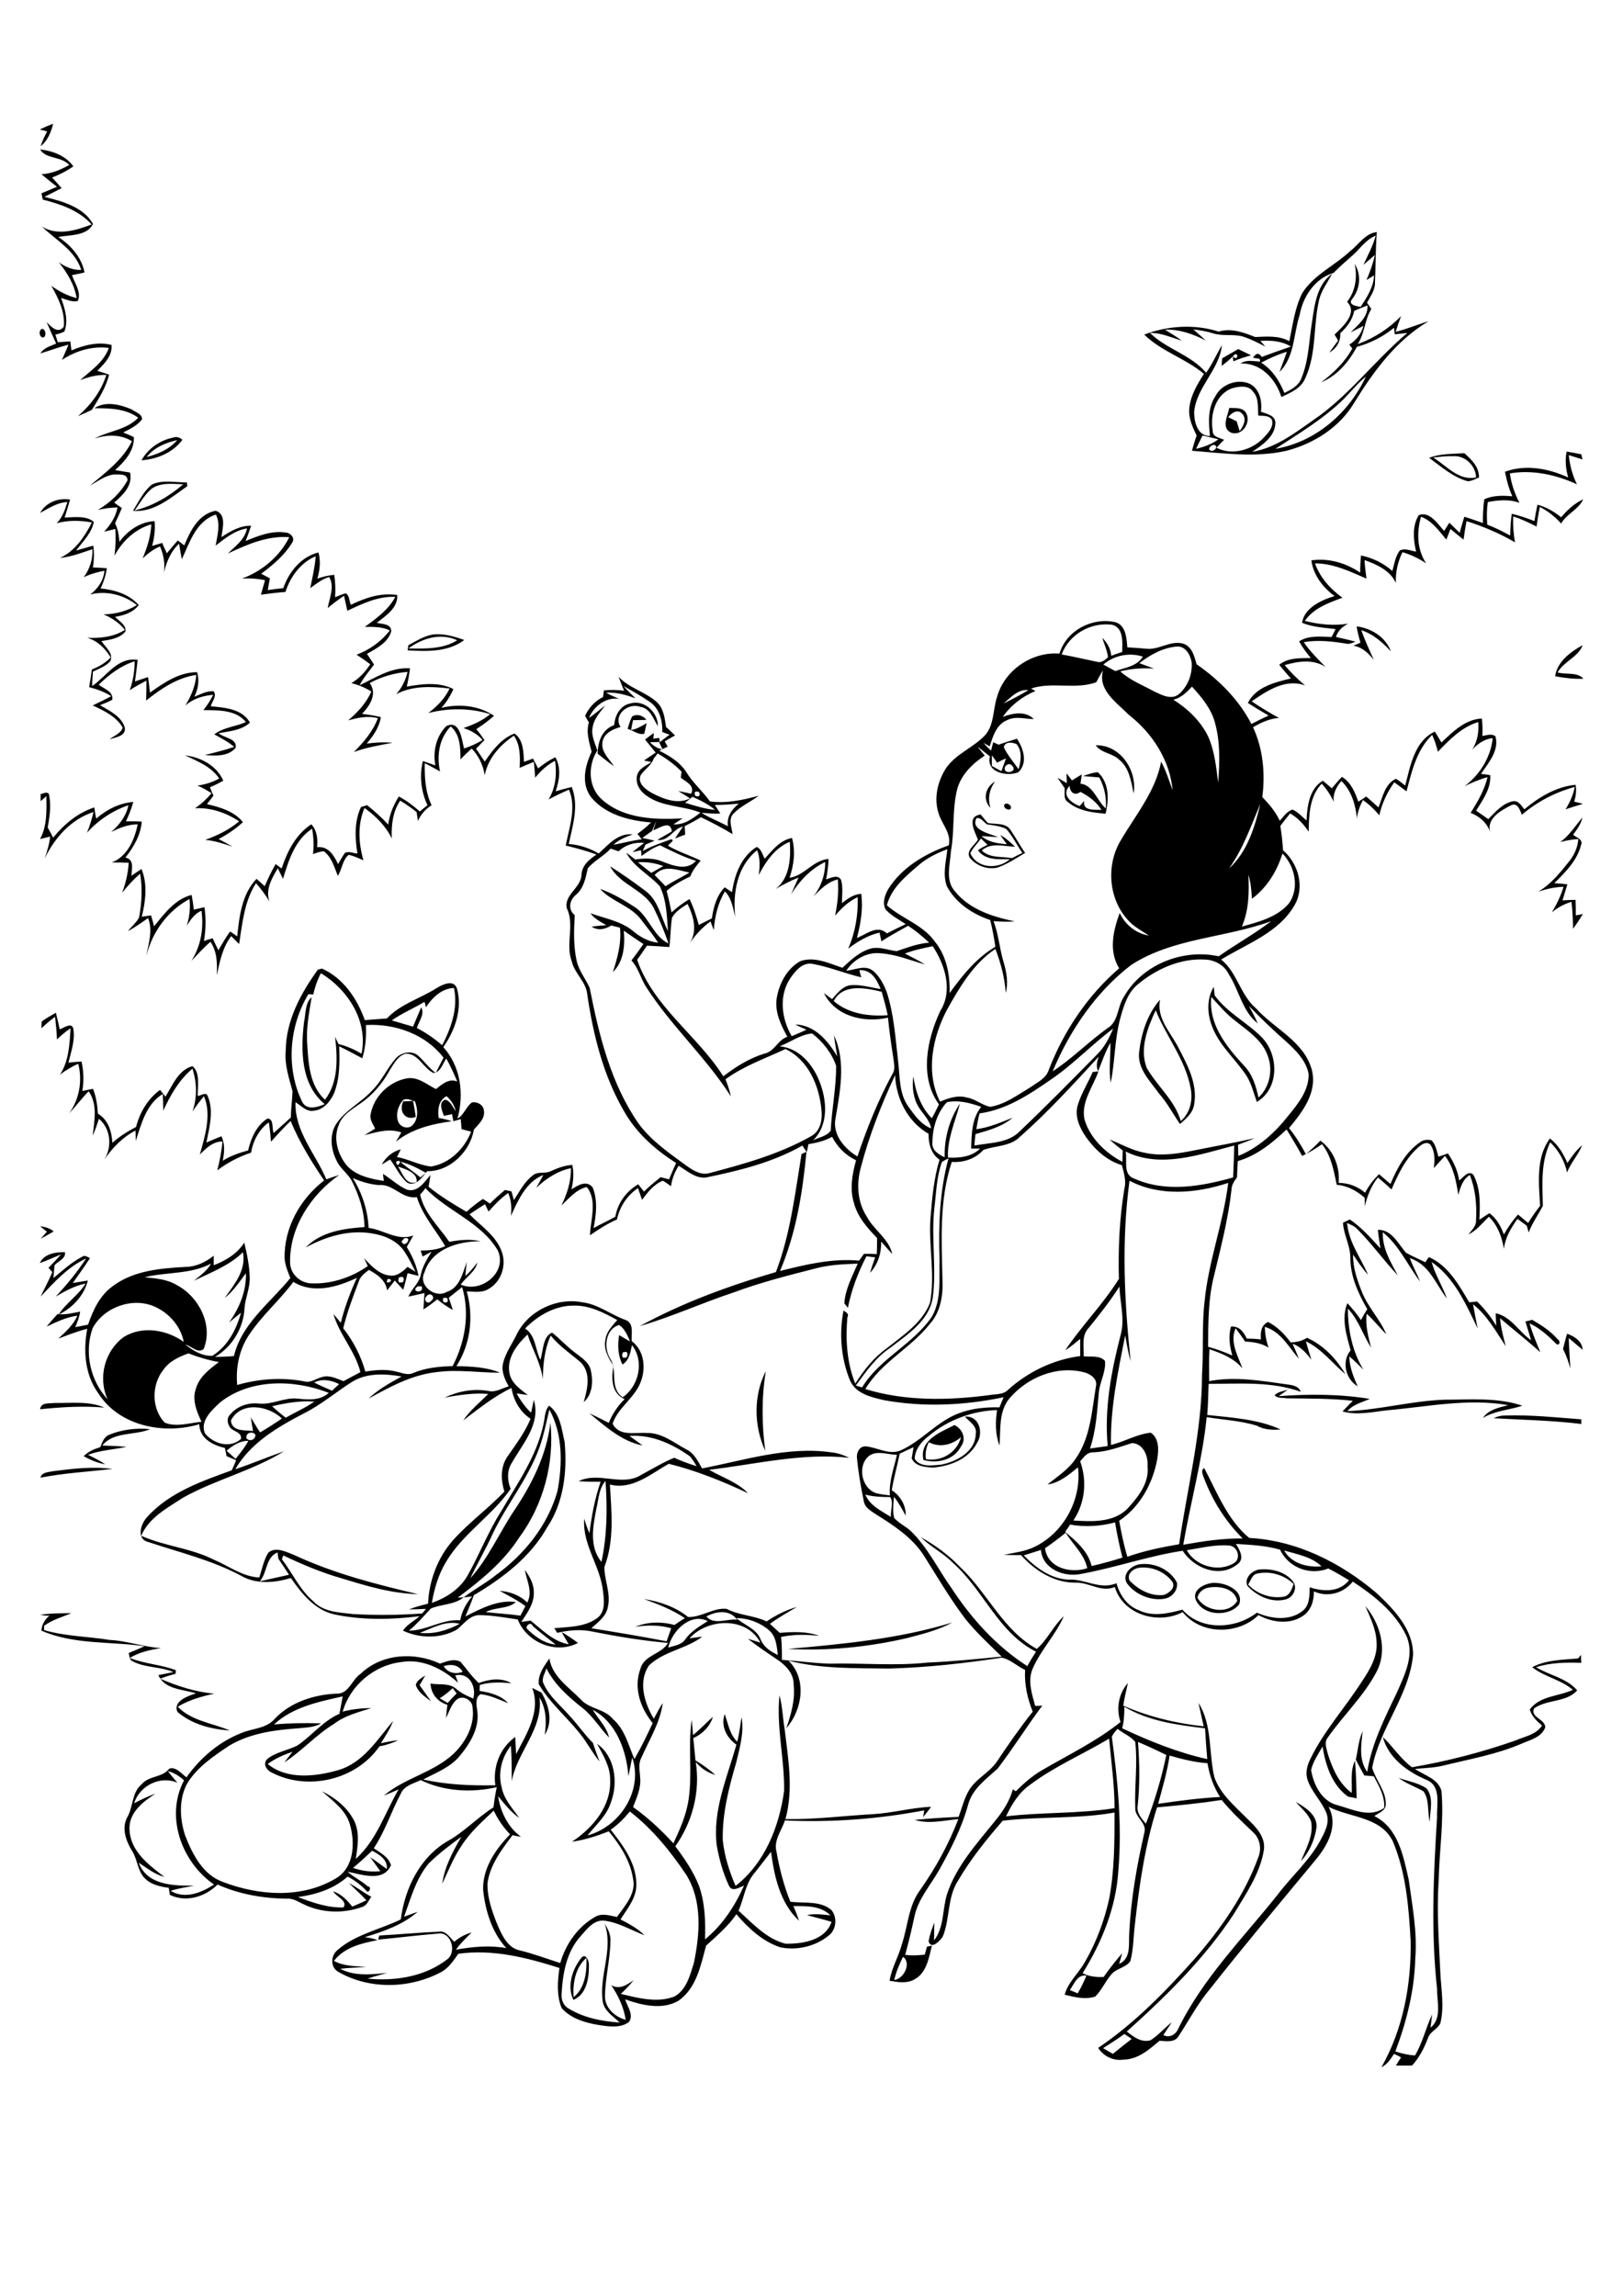 <?xml version="1.0" encoding="utf-8"?>
<!-- Generator: Adobe Illustrator 21.0.2, SVG Export Plug-In . SVG Version: 6.00 Build 0)  -->
<svg version="1.2" baseProfile="tiny" id="Layer_1" xmlns="http://www.w3.org/2000/svg" xmlns:xlink="http://www.w3.org/1999/xlink"
	 x="0px" y="0px" viewBox="0 0 595.3 841.9" overflow="scroll" xml:space="preserve">
<path d="M210.4,732.4c4.2-3.3,4.9-9.4,4.7-14.4C211.1,721.4,210,727.2,210.4,732.4 M213.2,718c1.7-2,3,1.4,2.8,2.8
	c0.1,4.5-0.9,10.7-5.7,12.6C207.9,728.3,209.9,722.2,213.2,718 M475.3,660.8c3.4,2,7.8,4.6,7.6,9.2c-0.6,4.6-2.6,9.1-5.7,12.5
	c1.8-4.6,4.7-9.3,3.7-14.5C479.8,665,477.2,663.1,475.3,660.8 M513,652c3.4,1.2,7.2,1.8,10.2,3.8c2.8,3.4,1.3,8.3,1.2,12.3
	c-0.9-3.7,0-8-2.3-11.2C519.1,655.2,515.8,654.1,513,652 M152.5,617.9c0.4-1.7,2.1-2.5,3.5-3.5c-0.7,1.2-1.4,2.4-2.1,3.6
	c1.4,2,2.8,3.9,4.2,5.9C156,622.3,153.4,620.7,152.5,617.9 M289,604.7c20.3-1.8,40.8-3.7,60.3-9.7c-5.1,2.8-10.8,4.2-16.5,5.7
	C318.6,604,303.7,605.5,289,604.7 M14.7,592.2c3.8-0.6,7.7-0.6,11.5-0.6c-3.4,1.4-7,2.4-10,4.6c0,0.4,0,1.2,0,1.6
	c7.8,2.3,16,2.3,24,3.6c6.4,0.3,12.5,2.6,18.9,3c-4,0.6-8,1.5-11.5,3.6c5.4,2.2,11.4,2.4,16.9,4.5c0,0.3-0.1,1-0.1,1.3
	c-1.9,0.5-3.8,1.1-5.7,1.8c6.3,2.7,12.9,4.9,19.9,5.5c-4.6,1-9.3,2.3-13.4,4.8c5,5.2,12.7,6,19.1,8.7c-6.8-0.4-14-2.3-19.2-6.8
	c-1.8-3.9,3.9-5.9,6.8-6.8c-4.7-1.5-11.6-1.4-13.8-6.7c1.8-0.4,3.7-0.7,5.5-1.1c-4.8-2.1-10.4-1.5-15-4c-1.2-0.5-1.1-2-1.4-3
	c1.9-0.8,3.9-1.6,5.8-2.5c-12.6-1.8-25.9-0.5-37.8-5.7c0.1-2.3,1.3-4.1,3-5.6C17.3,592.7,15.6,592.3,14.7,592.2 M443.4,582.2
	c-2,0.3-3.8,1.7-4.2,3.7c2.7,5,11.5,6.4,14.6,1.2C452.9,582.5,447.3,581.5,443.4,582.2 M444.6,580.5c4.3-0.4,11.9,2.5,9.9,7.9
	c-3.9,4.7-13.3,4.2-15.9-1.7C437.2,583,441.6,580.9,444.6,580.5 M460.6,577.2c-1.5,0.7-1.9,2.6-2.8,3.9c3.3,3.5,8.5,5.3,13.3,4.4
	c2.1-0.6,2.7-2.8,3.4-4.6C470.9,577.4,465.5,575.9,460.6,577.2 M461.6,575.6c4.4-0.5,9.7,0.6,12.6,4.3c2,2.4,0,6.2-2.9,6.7
	c-5,1.2-10.4-1.3-13.8-5.1C456.4,578.7,459,576.2,461.6,575.6 M417.4,575c-2.1,0.5-4.1,2.3-3.1,4.6c3.2,3.4,7.9,5.9,12.6,5.3
	c1.9-0.7,4.3-2.5,3.2-4.7C427.3,576.3,422.1,574.2,417.4,575 M418.6,573.6c5.1-0.5,10.7,2.1,13.1,6.8c0.4,2.8-1.8,5.4-4.6,5.9
	c-5.1,0.8-10.6-1.5-13.7-5.6C411.2,577.2,415.3,573.7,418.6,573.6 M19.6,539.5c7.2-0.9,14.4-1.8,21.7-0.8c-8.9,1-17.8,1.5-26.5,3.2
	C15.4,539.8,17.8,539.9,19.6,539.5 M40.2,526.1c4.7-1.9,9.9-2.5,14.9-2c-5.7,2.4-13.4,0.8-17.6,6c3,0.1,6,0.2,8.9,0.5
	c-4.7,1-9.5,1.2-14.1,2.9c2.1,1.1,4.3,2.1,6.3,3.5c-2.8-0.5-5.5-1.6-7.9-3c1.7-1.7,3.8-2.6,6.1-3.3
	C37.5,528.9,38.2,526.8,40.2,526.1 M340.7,528.9c-1,1.9-1.4,4-1.1,6.2c5.8,1,11.4-2.4,12.9-8.1C349.2,529.9,344.7,531,340.7,528.9
	 M350.1,522.6c2.9,1.4,4.5,5,2.4,7.8c-2.6,5.1-8.7,6.4-13.8,5C337.1,528,345.1,525.2,350.1,522.6 M547.9,520.1c1.3-0.7,2.7-1,4.2-1
	c9.3-0.3,18.6,0.7,27.9,1.4c0,0.4,0,1.3,0,1.7C569.4,520.9,558.6,520.7,547.9,520.1 M14.7,516.8c0.4-2.7,3.4-2,5.3-2.3
	c6.1,0.1,12.6-0.8,18.3,1.7C30.5,515.5,22.6,516,14.7,516.8 M467.5,511.7c1.3-1.4,3.3-1.5,4.9-2.1c-1.1,0.8-2.3,1.6-3.4,2.4
	c11.1-0.8,22.4-0.8,33.4,1c-2.8,1.3-6.1,2-8.2,4.5c12-0.5,23.7-3.8,35.7-4.2c9.5,0,19.3-0.9,28.5,2.2c-4.8,1.6-10.1,1.8-14.5,4.5
	c2.1-3.1,5.9-3.8,9.3-4.7c-14.8-2.6-29.7,0.6-44.5,1.9c-5.4,0.6-10.9,1.9-16.3,0.4c1.3-1.3,2.5-2.6,3.8-3.9
	c-8.1-0.9-16.2-0.8-24.3-0.9C470.5,512.5,468.7,512.9,467.5,511.7 M280.7,532.1c-4.2-9.1-4.4-20.3,0.2-29.3
	C279.3,512.5,279.4,522.4,280.7,532.1 M574.8,489.1c2.7,1,5.5,2.7,5.7,5.9c-1.7-1.4-3.4-2.9-5.1-4.3c0.1,3.7,0.4,7.5,0.6,11.2
	c-0.7-2.5-1.5-4.9-2.7-7.2C573.8,492.9,574.2,491,574.8,489.1 M14.6,463.2c1.5-3.4,5.9-4.1,9.2-4c0.5,2.3-2.5,3.3-3.8,4.8
	c-0.1,1.5-0.3,3.1-0.4,4.7c3.4-2.8,6.6-5.8,10.5-7.8c1-0.8,2,0.1,2.9,0.5c-2,3.1-4.2,6.1-6.3,9.1c1.8-0.3,3.6-0.6,5.5-0.9
	c-1.3,5.5-5.7,10.1-10.7,12.5c2.7-4.3,7.2-7,9.9-11.4c-4,0.8-7.6,2.8-11,4.8c4.1-4.3,7.9-9,11.2-14c-6.7,3.1-11.7,8.7-16.7,14
	c1.4-3,3-5.9,4.3-9c-0.4-0.4-1.1-1.2-1.4-1.6c1.6-1.6,3.1-3.2,4.6-4.9C19.7,461.1,17.2,462.3,14.6,463.2 M14.7,449.7
	c1.8,0.2,3.6,0.7,5,1.9c-1.6,0.9-3.1,1.8-4.8,2.7c0.8-0.9,1.5-1.7,2.3-2.6C16.6,451.2,15.3,450.2,14.7,449.7 M492.6,448.4
	c0.8-0.4,1.7-0.8,2.5-1.2c4.3,2.9,7.7,6.8,11.2,10.6c-0.3-2.3-0.7-4.5-0.9-6.8c5.1-0.1,7.4,5.1,10.3,8.4c2.3,1.3,4.7,2.3,7.1,3.5
	c0.3-0.5,0.9-1.4,1.3-1.9c7.1,3.1,11,10.2,14.8,16.6c0.7-0.1,2.2-0.2,2.9-0.3c2.7,2.7,5.1,5.6,7,8.9c-0.1-1.5-0.1-3.1-0.2-4.6
	c5.7,1.2,8.5,6.8,13,9.9c-0.7-2.3-1.4-4.6-2.1-6.9c0.6-0.1,1.8-0.4,2.5-0.6c3.4,2,6.7,4.1,9.3,7.1c0.9,0.4,1.1,2.3-0.3,1.9
	c-3-3-6.1-5.9-10-7.7c1.1,3.6,2.5,7.1,4,10.6c-4.8-4.3-9.9-8.3-14.8-12.5c0.3,3.5,1.2,6.9,2.1,10.3c-3.6-5.4-6.8-11.3-12-15.4
	c0.5,3,1.1,5.9,1.7,8.9c-4.3-8.9-8.5-18.6-16.9-24.4c1.3,4.7,4,8.8,5.6,13.4c-4.1-5.3-6.5-12.6-13.6-14.8c1.1,2.9,2.6,5.7,3.8,8.6
	c-4.6-6-7.7-13.3-13.7-18.1c-0.2,5.9,2.8,10.8,5.5,15.8c-5.2-5.5-9.6-11.7-14.9-17c-1-1.1-2.4-1.6-3.7-2.2c0.6,7.1,5,12.7,7.7,19
	c-2.1-2.3-3.8-4.9-5.5-7.4c-0.1,4.7,1.5,9.3,3.2,13.6c2.2,5.6,6.6,10,9,15.6c-2.5-2.4-4.6-5.2-7.2-7.5c-0.6,4.2,0.6,8.4,1.6,12.4
	c-3-4.7-4.6-10.2-8.5-14.3c0,7.8,1.6,15.7,5.7,22.4c-1.7-1.7-3.4-3.4-5.2-4.9c0.1,3.9,1.5,7.5,3.1,11c-4.5-2.6-6-9.2-2.6-13.2
	c-1.5-5.5-3.5-11.7-1.2-17.3c1.8,1.9,3.5,4,5,6.2c0.7-1.4,1.5-2.7,2.3-4c-3.3-5.8-6.3-12.2-6.2-19.1
	C495.2,456.6,492.8,452.7,492.6,448.4 M147.9,403.9c0.9,0,2.7-0.1,3.6-0.2c0.4,2,0.7,3.9,1,5.9C148.5,411.1,146.2,407.4,147.9,403.9
	 M420.6,391.6c3.8,6.7,10.3,11.9,12.5,19.5c3.5-3,4.5-7.8,3.6-12.1c-1.9-10.4-8.9-18.8-12.8-28.5
	C420.9,376.9,417.9,384.6,420.6,391.6 M417.8,386c0.8-7,3-14.1,7.7-19.4c-1.3,6.5,3.3,11.4,6.2,16.6c3.5,6.7,7.7,14,6.3,21.8
	c-0.4,3.1-2.9,5.2-5.2,7.2c-2.6-3.8-4.7-7.8-7.7-11.2C421.9,396.5,417.2,392,417.8,386 M444.3,365.6c-1.1,10,5.6,18.3,12,25.2
	c3.1,3.2,4.4,7.5,5.3,11.7c4.1-3.8,5.4-10.1,3.4-15.3c-1.9-5.6-7.2-9.1-11.6-12.6C450,372.1,447.2,368.8,444.3,365.6 M444.9,377.2
	c-2.1-4.8-2.5-10.7,0.3-15.3c0.1,0.8,0.2,2.3,0.3,3.1c4.6,6.4,11.9,9.9,17.3,15.4c6.3,6.4,6.5,18.8-1.8,23.7c-1.2-3.3-2-6.9-4-9.9
	C453.1,388.4,447.6,383.7,444.9,377.2 M572.3,308.8c3.3-2.4,5.5-5.9,8.1-9c-0.5,2.4-2,4.4-3.4,6.3c1.2,1.1,3.8,1.7,2.9,3.8
	c-1.4,5.7-5.8,10-9.8,14c1.6,0.1,3.2,0.2,4.8,0.4c-0.6,2-1.2,3.9-1.8,5.9c1.6-0.1,3.2-0.2,4.8-0.2c0.1,1.9,0.1,3.8,0.1,5.7
	c0.7-0.1,2-0.4,2.6-0.5c-1.1,1.8-2.3,3.6-3.6,5.4c-0.1-3.3-0.2-6.6-0.6-9.9c-2.6,0.8-5.1,2.1-7.2,3.9c1.8-3,3.3-6.1,4.3-9.4
	c-3.2,0.1-6.3,0.8-9.3,1.8c4.5-2.6,7.9-6.8,11.1-10.8c2-2.4,3.4-5.3,3.6-8.5C576.8,307.8,574.6,308.2,572.3,308.8 M355.9,312.9
	c2.5,5.7,10.2,6,14.5,2.2c-4,0-9,0.5-11.7-3.3c1.1-0.8,2.3-1.4,3.5-2c-0.8-0.8-1.6-1.5-2.4-2.3C358.6,309.3,356.9,310.8,355.9,312.9
	 M358.4,304.2C359,304.8,359,304.8,358.4,304.2 M358.2,300c-2.4,4.4,4.9,5.7,7.9,7c-2-0.1-4.1-0.3-6.1-0.4c2.6,2.3,6,2.7,9.3,3
	c-0.6-0.8-1.8-2.5-2.4-3.4c2,1.1,3.7,2.7,5.4,4.3c-4.1-0.1-8.8-1.7-12.2,1.4c3,2.9,7.3,2.1,11.1,2.8c1.3-0.7,2.5-1.3,3.8-1.9
	c-2-2.9-3.6-6.2-5.9-8.8c-2.2-1.1-4.7-1.3-7.1-1.7C360.7,301.4,359.9,299.8,358.2,300 M358.7,307.9c-1.2-3-4.3-8.5,1-9.2
	c0.8,1,1.7,2.1,2.6,3.1c2.8,0.6,6.5-0.2,8.3,2.5c1.9,2.8,3.5,5.7,5.4,8.5c-3.3,1.9-6.6,4.2-10.3,5.4c-3.7,0.8-7.8-0.8-10.1-3.8
	C354.4,311.7,357.5,310,358.7,307.9 M368.4,295c1-0.9,2.9,0.4,2.3,1.6C369.8,297.5,367.8,296.2,368.4,295 M363.3,296.3
	c-3-3.1-1.9-7.7,1.7-9.7C362.9,289.4,362.2,292.8,363.3,296.3 M396,295.6c0.4-0.5,1.3-1.4,1.7-1.9c-0.8,3.8,3.9,3.2,6.3,3.3
	c-1.8-2.9-4.6-5-7.7-6.6c-2.2,1.6-3.8,0.2-4-2.2C389.1,291.5,393,294.5,396,295.6 M397.2,284.6c1.8-0.6,3.6-1.3,5.5-1.4
	c4.2,3.9,4.1,10.1,2.8,15.2c-5.2-0.4-10.8-1.2-14.6-5c-0.7-1.4-0.3-3-0.4-4.4c-0.9-1.3-1.8-2.5-2.6-3.8c1.1,0.7,2.3,1.3,3.4,2
	c0-0.9-0.1-2.7-0.1-3.6c0.7,0.9,1.3,1.7,2,2.6c1.2-0.8,2.4-1.5,3.6-2.2c-0.1,0.9-0.4,2.6-0.5,3.4c4.6,0.4,6.1,6.3,9.3,9.1
	c0.3-4-0.5-7.9-2.4-11.4C401.1,284.9,399.1,284.8,397.2,284.6 M67.9,277c5.8,0.7,11.6,3.8,14,9.3c-1.6,0.9-3.2,1.7-4.9,2.4
	c0.3,0.8,0.9,2.3,1.3,3.1c-0.8,1-1.6,2.1-2.4,3.1c4.8,1.1,10,2.6,13.2,6.6c-2.7,2.5-5.7,4.5-8.9,6.2c1.7,0.9,3.4,1.8,5.1,2.8
	c-3.3-1.1-6.6-2.2-10-2.5c4.4-1.6,8.8-3.7,12.4-6.8c-4.8-3.2-10.4-5.1-16.2-4.8c2.3-1.5,4.3-3.4,6.1-5.5c-1.7-1.1-3.4-2.1-5.2-2.8
	c2.8-0.4,5.5-1.2,8-2.6C77.4,281,72.4,279.2,67.9,277 M401.9,273.3c9.1-0.2,15.3,9.3,13.9,17.7c-0.9-4.5-1.6-9.5-5.4-12.5
	C408,276.2,403.9,276.2,401.9,273.3 M241.3,268C241.9,268.6,241.9,268.6,241.3,268 M231.9,262.7c1.8-1,4-0.3,5.2,1.3
	c-1.6,0-3.3,0.1-4.9,0.1c-0.2,0.9-0.6,2.7-0.7,3.6c2.1-0.3,3.9-1.5,5.7-2.5c-0.2,1-0.7,2.9-0.9,3.9c-2.2,0.5-4.1-1.3-6.1-1.8
	C230.7,265.7,231.1,264.1,231.9,262.7 M231.1,258c5.1-1.6,10.3,3.2,10.2,8.3c-1.7-2.7-2.8-6.6-6.5-7.1c-4.3-1.6-10,2.9-7.2,7.4
	c-2.8,0.8-6,2.2-6.6,5.4c-0.7,3.6,2.4,6.2,4.2,9c-2.1-1.5-4-3-6-4.6c0.1-4.5,1.6-8.9,6.1-10.5C225.5,262.4,227.5,258.7,231.1,258
	 M570.4,248c0.8-5.4,5.7-9,10.1-11.4c-1.6,4.4-6.9,5.9-9.2,10c3.1,0.9,7.1-0.3,9.5,2.3C577.3,249.1,573.8,248.6,570.4,248
	 M149.8,237.8c6,0.1,12.7,0.3,17.9-3C161.6,232,155,234,149.8,237.8 M158.7,232.7c4-0.5,7.9,0.7,11.6,2c-6,4.5-13.7,4.2-20.8,3.8
	c0.1-0.5,0.2-1.5,0.3-1.9C152.6,235.1,155.4,233.3,158.7,232.7 M497.6,229.7c5.4,0.7,10.6,3.9,12.6,9.2c-3.1-3.3-6.5-6.4-10.9-7.8
	c1.3,3.7,3,7.3,4.6,10.9c-2-2.5-4.3-4.7-7.5-5.2c0.9-0.4,1.7-0.7,2.6-1.1C498.4,233.6,497.9,231.7,497.6,229.7 M14.7,188.1
	c2.2-3.9,6.7-5.6,11-4.9c-0.6,2.2-1.3,4.4-2,6.6c3.5-0.1,8-0.8,10.7,1.6c-0.7,4-4.1,7.3-6.5,10.5c2.1-0.6,4.2-1.2,6.3-1.8
	c0.4,2.7,0.3,5.3-0.1,8c1.7,0.1,3.4,0.1,5.1,0.3c-0.4,2.6-1.2,5.1-2.3,7.4c5.1,0.5,10.5,2.1,14,6.1c-2.1,2.7-5.4,3.8-8.7,4.3
	c1.4,1.6,4.2,2.9,3.8,5.4c-2.2,2.6-5.7,3-8.8,3.5c1.4,2.2,4.5,4.4,3.3,7.3c-1.7,2-4.2,2.8-6.4,3.9c-0.1,1.7-0.3,3.5-0.3,5.3
	c5.2-3.5,9.4-10.8,16.7-9.6c-0.3,2.6-0.6,5.3-1,7.9c1.6-0.5,3.2-1.1,4.8-1.6c0.3,1.9,0.5,3.8,0.7,5.7c5.1-3.6,10.7-7.5,17.3-7.5
	c0.9,3.1,0.4,6.1-1,9c2.3-0.9,4.6-2.2,7.1-2c1.2,1.9-0.6,3.7-1.1,5.5c5.1,0.5,11.5,0.9,14.4,6c-3.2,2.9-7.5,3.1-11.5,3.9
	c2,1.8,7,1.9,6.2,5.4c-2.8,3.2-7.5,2.9-11.3,2.6c3.6-0.9,7.3-1.8,10.8-3c-2.2-1.9-4.8-3.2-7.3-4.6c3.4-2.6,7.8-2.8,11.6-4.5
	c-3.7-4.6-10.2-4.3-15.6-4.4c1.4-1.7,2.6-3.6,3.6-5.6c-3.7,0.3-7.3,1.4-10.2,3.9c2.1-3.4,3.7-7.2,4-11.2c-7,1-13,5.1-18.4,9.4
	c0.1-2.4,0.1-4.9,0.1-7.3c-2.1,1.1-4.1,2.2-6.1,3.5c1.2-3.4,1.8-7,1.8-10.6c-5.1,1.6-9.4,4.9-13.2,8.6c1.9,1.5,5.4,2.4,5,5.5
	c-1.4,0.8-3,1.4-4.5,2c3.5,2.1,7.9,4.1,9.1,8.3c0.4,3.1-3.5,3.5-5.6,4.2c1.6-1.3,4.2-2.1,4.8-4.3c-2.4-4.1-6.9-6.2-11-8.1
	c2.3-1.1,4.6-2.2,6.8-3.4c-2.5-1.6-5.3-2.6-8.1-3.3c0.4-2.2,0.7-4.4,1-6.5c2.6-1,5-2.4,6.9-4.4c-2-3.3-4.8-6.1-8.6-7.2
	c4.8,0.2,9.7-0.3,13.8-2.9c-2-2.6-4.8-4.4-7.8-5.7c4.3-0.1,8.5-1.1,12.2-3.4c-4.7-3.8-11.2-5.4-17.1-3.9c2.8-2.1,4.9-5.1,5.2-8.7
	c-2.6,0.5-5.2,1.2-7.6,2.4c2.2-3,3.4-6.6,3.2-10.3c-3.9,1.3-7.7,2.8-11.9,3.2c5.5-2.5,9-7.7,11.7-13c-4.3-0.8-8.7-0.9-12.9,0.3
	c2.1-2.2,3.1-5,3.9-7.8C20.9,184.3,17.9,186.4,14.7,188.1 M55.5,179.3c-2.5,2.2-4.2,5.2-6.1,7.9c6.6-1.6,12.7-5.2,17.8-9.6
	C63.4,177.5,58.9,176.8,55.5,179.3 M55.7,177.7c4-1.9,8.6-0.7,12.8-0.8c0.1,0.3,0.2,1,0.2,1.4c-5.9,4.1-12.3,9.8-19.9,9
	C50.9,183.9,52.6,180.2,55.7,177.7 M525.7,167.8c4.9,3,9.3,8.6,15.7,7.3c-0.1-4.3-4-8.1-8.3-7.8
	C530.7,167.2,528.2,167.5,525.7,167.8 M524.2,167.9c4.1-1.6,8.6-1.4,12.9-1.7c2.7,2.4,5.4,5,5.4,8.9c-1.3,0.5-2.6,1.3-4.1,1.4
	C532.9,175,528.6,171.1,524.2,167.9 M53.8,167.6c4.2-1.1,8.3-2.8,11.2-6.2C60.9,162.3,56.5,164.1,53.8,167.6 M51.9,168.8
	c2.4-4.3,6.7-7.3,11.5-8.3c1.3-0.5,2.6-0.1,3.5,0.8C63.4,166,57.6,168.4,51.9,168.8 M450.5,153c0.8,0.4,2.3,1.1,3.1,1.5
	c0.3,0.9,0.8,2.7,1.1,3.6c1.4-1.9,2.8-4.6,0.8-6.5C453.9,149.9,451.6,151.5,450.5,153 M450.9,149.6c2,0.1,4.6-0.3,6,1.6
	c2.3,3.5-1.3,9.1-5.5,7.4C447.9,156.8,450.3,152.5,450.9,149.6 M404.6,751.1c1.2,0.7,2.4,1.4,3.6,2.1c2.3-1.9,4.6-3.7,6.9-5.5
	c-0.9-0.6-1.8-1.2-2.7-1.8C409.9,747.8,407.2,749.4,404.6,751.1 M392.4,729.8c0.7,0.3,2.2,0.9,2.9,1.2c1.2-2.1,2.3-4.3,3.2-6.5
	C395.1,724,394,727.6,392.4,729.8 M331.2,717.6c-1.3,2.7-2.5,5.5-3.2,8.5C331.6,725.7,334.4,719.8,331.2,717.6 M276.8,686.8
	c-3.4,3.9-3.9,9.3-5.9,13.9c5.2,4.7,10.2,10.3,17.2,12.1c6.3,0.1,14.6-1.2,16.9-8c-3-1-6-1.6-9-2.5c2.8-0.6,5.7-0.2,8.6,0.1
	c-3.6-3.6-8.9-3.4-13.6-3.4c0.8,1.8,1.5,3.6,2.1,5.4c-7-6.5-9.1-16.3-10.3-25.3C280.9,681.5,278.9,684.2,276.8,686.8 M129.5,685
	c3.2,1.1,6.6,1.6,10,1.2c-1.2-1.7-2.5-3.4-3.7-5.1c2.1,1.3,4,2.9,6.1,4.3c0.3-3.5-2.8-5.3-5.4-6.7C134.2,680.9,131.9,683,129.5,685
	 M214.5,673.2C215,673.7,215,673.7,214.5,673.2 M224,671c4.5,5.7,9.3,12.1,9.4,19.8c0.2,5.1-3.3,9.1-5.8,13.1
	c3.1,1.6,6.3,3.3,8.8,5.8c-4.8-1.8-9.3-4.6-14.4-5.3c-4-0.7-6.7,3-9,5.6c-5.2,5.7-6.6,13.7-7,21.1c-0.2,2.2,0.6,4.4,2.6,5.5
	c5.6,3.4,12.3,4.7,18.7,5.1c-2.3-2.2-5.5-4.1-6.2-7.5c-1.5-9.6,4-19.2,0.7-28.7c1.2,1.9,2.3,4.1,2.1,6.4c-0.1,6.7-1.9,13.3-2,20.1
	c-0.1,4.3,3.7,7.7,7.6,8.7c-0.7-4.6-2.7-8.8-5.3-12.7c3,1.8,5.7-0.1,8.2-1.8c-1.4,1.8-3,3.4-4.7,5c6.3,1.5,13.2,3.4,19.6,1
	c4.5-2.4,5.8-7.9,7.2-12.3c2.2-10.7,3.2-22.7-2.8-32.4c-5.8-8.6-12.4-16.8-20.7-23.2C229.1,666.7,226.7,669.1,224,671 M169.2,677
	c-2.9,4.3-4.8,9.2-7,13.8c0.9-6.3,3.9-11.8,7-17.2c-4.1,3-8.2,6.1-11.8,9.6c-4.8,5.6-6.7,12.9-9.2,19.7c1.7-0.6,3.3-1.2,5-1.8
	c-5.5,4.8-12.5,7.2-19.4,9.3c1.6,0.2,3.2,0.5,4.7,1.1c-5.8,1.1-12.2,2.6-16,7.6c3.6,2,7.8,1.9,11.8,2.2c-3.2,0.3-6.4,0.3-9.5,0.7
	c5.3,2.8,11.4,2.1,17.2,1.5c-2.4,0.7-4.8,1.3-7.2,2.1c10,1,20.9-0.7,29-6.9c4-2.6,1.7-10.6-3.3-9.6c-7.3,0.6-14.5,1.5-21.8,2.2
	c0.1-0.4,0.3-1.2,0.4-1.5c7.3-0.4,14.5-1.1,21.8-1.4c2.6-0.5,4.1,2.1,5.7,3.7c1.9-1.6,4-2.8,6.4-3.4c-2.1,2-4.1,4-5.8,6.3
	c6.1-1.1,12.3-1.7,18.5-0.6c-5.3-5.8-7.7-13.7-8.5-21.4c-0.2-7.9,4.6-14.9,9.9-20.3c-2.5-2.6-4.5-5.5-6-8.7
	C177,667.9,172.4,671.9,169.2,677 M61.6,649.5c1.1,1.5,2.3,2.9,3.5,4.3c-6.2-2.8-13.9,1-15.9,7.5c2.5-1.3,5.1-2.6,7.8-3.5
	c-4.7,3-9.9,7.1-9.5,13.3c0.4,7.8,7,12.8,12.8,17.2c-3.5-0.9-6.4-3.2-9.4-5.2c3,8.3,12.9,8.5,20.3,8.4c-2.9,0.6-5.8,1-8.6,1.9
	c5.2,3.2,11.3,0.7,15.9-2.3c-11.9-8.2-18-25-11-38.2C65.8,651.3,63.8,650.1,61.6,649.5 M429,643.8c-0.9,6-2.6,11.8-4.2,17.7
	c7.5-1.1,15.1-2.1,22.7-2.5c-2.4-3.8-3.9-8-4.6-12.4C438.2,646.3,433.5,645.1,429,643.8 M417.4,638.8c0.6,7.8,0.7,15.6-0.1,23.3
	c-0.5,2.7,1.4,4.8,3,6.7c3.2-8.2,5.7-16.6,7.5-25.2C424.4,641.9,420.9,640.3,417.4,638.8 M377.7,654.6c-4,2.8-6.6,7.1-8.7,11.5
	c13.2-1.6,26.6-0.9,39.8-3c0-8.5-1.2-17-2-25.5C397.1,643.4,386.7,647.8,377.7,654.6 M407.8,636.9c2.2,16.2,3.8,32.7,2.4,49
	c-0.8,13.5-6,26.3-13.1,37.7c2.4,1.3,5.1,1.5,7.7,1.4c2.1-3,4.4-5.9,6.8-8.7c-0.3,1-0.8,2.9-1.1,3.9c4.5-2,3.4-7.3,3.7-11.3
	c0.6-12.5,2.8-24.9,5.6-37.1c0.8-3.4-3.6-5.4-3.4-8.8c-0.3-8.1,0.9-16.2,0-24.2c-1.7-2.1-4.4-3.1-6.5-4.8
	C409.1,634.9,408.3,635.8,407.8,636.9 M412.4,625.9c0,2.7-0.1,5.3-0.8,7.9c10,4.7,20.4,8.9,31.2,11.3c-0.3-3.8-0.6-7.5-0.8-11.3
	C431.8,632.6,421.3,631.2,412.4,625.9 M161.3,622.8c0.7,0.4,2.2,1.3,2.9,1.7c1.1-1.2,2.2-2.4,3.3-3.5c-0.4-0.5-1.1-1.5-1.5-1.9
	C164.6,620.5,163,621.7,161.3,622.8 M162.7,611c1.6,2.5,4.3,3.1,7,2.1C168.2,610.4,165.3,610.2,162.7,611 M125.7,627.7
	c3.4-0.9,7-1.3,10.5-1.3c-4.7,1.5-9.7,2.7-13.7,5.8c-6.6,4-11.7,9.9-18.2,14.1c1-1.3,2-2.6,3-3.9c-3.2,1.1-6.4,2.5-9.1,4.5
	c7.2,5.9,17.7,4.6,26,2.2c9.1-2.7,14.2-11.2,20-18c-1.1,2.9-2.8,5.5-4.5,8.2c2.1-0.5,4.3-0.9,6.4-1.1c-2.2,1-4.5,1.8-6.9,2.2
	c-8.5,12.3-26.2,16.5-39.4,9.7c-2-0.8-3.6-3.3-1.7-5.1c3.2-2.5,7.5-3.1,11-4.9c5.3-3.6,9.4-9,15.4-11.6c0.4-2.1,0.8-4.3,1.2-6.4
	c-8.9,2-18.3,3.9-25.2,10.3c5.8-0.5,11.5-0.6,17.3-0.4c-2.5,1.5-5.5,1.5-8.3,1.8c-8.7,0.6-17.7,1.8-25.3,6.3
	c-5.7,3.8-11.7,7.8-15.4,13.7c-3.3,5.8-2.9,13.1-0.9,19.3c2.7,6.9,6.5,14.5,14,17.1c13.1,5,28.8,6.1,41.2-1.3c6.9-4,7.2-13.2,5.2-20
	c-1.6-5.3-6.3-8.5-10.2-12c4.9,2.4,9.4,6,11.9,11c2,4.4,1.2,9.2,0.5,13.8c7.6-6.8,10.7-16.9,15.7-25.5c-1.8,0.8-3.6,1.6-5.4,2.3
	c7.6-6.5,18.1-8.4,25.5-15.3c4.6-4.4,8-10.7,7-17.2c-0.1-2.7-3.8-4.5-5.8-2.7c-2,1.7-2.7,4.4-3.9,6.7c0.1-1.6,0.3-3.2,0.5-4.8
	c-3.6-1.1-6-4-6.2-7.8c3.2,0.6,7-0.4,9.6,2.1c1.8,1.5,3.9,2.5,6.1,3.4c1.2-4.4-1.5-9.7-6.6-8.5c0.3,0.7,0.8,2,1,2.7
	c-5.5-5.1-13.1-8.9-20.7-7.6C137.3,610.6,128.4,618.1,125.7,627.7 M193.2,597.2c2.9,2.9,6.4,5.5,10.6,5.9c-2.8-2.3-5.7-4.4-8.4-6.8
	C194.8,594.6,192.8,596,193.2,597.2 M154,598.8c5.1,0.6,10.1-0.9,14.6-3.3C163.6,594.1,158.5,597.1,154,598.8 M270.1,593.4
	c2.9,2.6,7.2,3.8,8.8,7.6c1.1,2.9,3.7,4.7,6.4,5.9c-0.4-3.2-0.6-6.9-3.3-9.1C278.9,595.1,274.5,593.4,270.1,593.4 M245.1,604.2
	c2.3-0.7,5-1,6.3-3.1c2.1-2.9,5.2-4.7,8.2-6.6C253.2,591.3,246.5,598.1,245.1,604.2 M259.1,592.8c2.9,3.3,7.6,0.7,11.3,1.2
	C267.7,590.2,262.7,590.8,259.1,592.8 M170,585.8c-3.4,2.8-8.1,2.4-12,4.1c-2.6,2.8-5.1,5.7-8,8.1c6.5,0,12.1-4.3,18.8-3.8
	c0.6-3.3,2.2-6.3,4.4-8.8C172.4,585.6,170.8,585.7,170,585.8 M95.3,579.9c3.6-0.8,7.2-1.6,10.7-2.4c-1.3-2-2.6-4-3.9-5.9
	c-0.1-0.8-0.2-1.5-0.3-2.3C97.4,571.1,98.1,576.7,95.3,579.9 M471,568.6c2.7,4.8,8.6,6.3,13.7,5.8C481.1,570.9,475.8,570,471,568.6
	 M453.3,566.2c1.4,2.2,3.4,5.5,0.5,7.5c-6.5,5.2-15.9,1.4-20-5c-12.6,1.9-24.7,6.2-37.3,8.5c-6.2,1.3-14.1-1.8-14.7-8.8
	c-2.1,0.7-4.2,1.3-6.3,2c4.4,4.5,9.9,8.6,16.4,8.9c6-0.4,11.6,3.9,17.6,1.3c1.2,4.3,3.9,8.3,8.2,9.9c5.1,2.5,10.8,1.2,16-0.2
	c6.8,7.8,19.5,7.2,27.3,1.1c5.2,2.3,11.9,3.1,16.6-0.5c2.8-2,2.7-5.7,2.8-8.8c4.9,1.6,10.9,1.9,14.4-2.6c-2.5-1.5-5-3-7.6-4.3
	c-6.7,2.7-14.6-0.3-17.7-6.9C464.3,566.8,458.8,566.5,453.3,566.2 M435.3,568.5c3.2,5.8,11.5,8.2,17.2,4.8c2.8-1.6,1.6-6-1.4-6.5
	C445.8,566.3,440.5,567.7,435.3,568.5 M383.3,567.8c1,7.3,9.4,9.3,15.5,7.3c-1.1-5.2-5.3-8.7-7.9-13
	C388.4,564.1,385.9,566,383.3,567.8 M392.5,559.1c-0.6,0.9-1.2,1.8-1.8,2.7c4.1,3.4,8.4,7.1,9.7,12.5c3.8-0.9,7.6-1.9,11.3-3.1
	c-1.1-4.3-2-8.6-2.7-12.9C403.7,559.7,398.1,560.1,392.5,559.1 M317.4,548.1c1.7,4.1,5.9,6,9.4,8.2c-0.3-2.3,1.1-5.3-0.3-7.3
	C323.4,549,320.3,548.9,317.4,548.1 M218.8,553c-1.3,6.6-2.8,14.1,1.8,19.8c2.1-9.7,2.2-19.8,1.5-29.7
	C219.7,545.8,219.6,549.6,218.8,553 M318.9,533.8c-4.6,3.5-3,12,2.5,13.8c1.6,0.4,3.3,0.6,5,0.8c-0.4-5.1,1.5-10,2.6-14.9
	C325.7,533.5,321.9,531.8,318.9,533.8 M401.2,532.6c-2.4-0.2-3.7,1.8-5,3.3c2.6,7.2,1.8,15.3-2.5,21.7c6.7,0.4,14.7,0.9,19.9-4.4
	c3.8-4.2,8-9.3,7.3-15.5c0.3-3.7-1.5-8.3-5.7-8.5C410.5,530.7,406,532.4,401.2,532.6 M83.1,532c1.1,1,2.2,2,3.3,3
	c1.7-2.1,3.4-4.2,4.7-6.6C88,528.3,85.4,530.1,83.1,532 M90.6,526.2c-1.2,1.9,2,2.7,2.8,1C94.7,525.4,91.3,524.7,90.6,526.2
	 M201.5,516.9c-1.1,4.6-2,9.3-3.6,13.8c-4.1,11.5-12,20.9-17.2,31.8c-2.5,5.6-5.6,10.8-8.2,16.3c6.6-7.3,10.6-16.6,16-24.7
	c6.6-9.8,12-20.6,13.4-32.4c1.5,14.8-2.6,30.2-11.5,42.2c-5.8,9-14.1,15.7-22.5,22c0.6,0,1.8-0.1,2.3-0.2c3.8-2.9,8-5.1,11.7-8.1
	c10.5-7.6,19.1-18.3,22.6-30.9C206.3,536.9,206.5,526,201.5,516.9 M84.7,520.9c0.3,4.2,5.2,3.5,8.1,3.9c-0.3-1.6-0.5-3.3-0.8-5
	c1.1,1.8,2.2,3.7,3.4,5.5c2.7-1.6,5.4-3.3,8-5.1C98.4,515.4,88.4,513.8,84.7,520.9 M99.8,515.7c1.6,1.5,3.3,2.9,5,4.2
	c3.5-2,7.2-3.6,10.5-5.9C110.1,513.6,104.9,514.5,99.8,515.7 M80.6,514.4c-2.9,2.8-7.4,6.7-5.4,11.3c3.2,3.8,9.1,5.6,13.2,2
	c0.4-2.8-3.4-2.6-4.3-4.7c-0.7-1.2-0.9-2.9,0.1-4c2.5-3.2,6.6-4.7,10.6-4.3c4.9,0.6,9.4-2.3,14.3-1.8c4,0.4,8.3,0.8,11.5-2.1
	C107.9,505.8,91.7,505.5,80.6,514.4 M115.2,507c2.2,1.1,4.4,2.1,6.6,3c0.6-0.6,1.9-1.8,2.6-2.4C121.5,506.1,118.2,505.5,115.2,507
	 M59.8,502.5c-4.3,5.5-4.2,14.2,0.6,19.2c4.3,1.8,9.1,0.1,13.5-0.3c-1.7-3.7-3.5-7.9-2.1-12c1.2-4.4,5-7.3,8.5-9.9
	c-3.9-0.7-7.6-1.8-11.2-3.2C65.6,497.6,61.9,499.3,59.8,502.5 M228.4,496c-0.5,1.7,0,2.3,1.5,1.7C230.5,496,230,495.4,228.4,496
	 M223.8,498.2c2.9,4.5-0.4,10.8,4.6,14.2c6-4.1,8-13.3,3.4-19.1c-0.6,2.7-1,5.6-3.5,7.1c-1.7-3.4-1.8-7.2-1.2-10.8
	c1.3,0.8,2.6,1.6,4,2.3c-1-2.2-1.9-4.6-4-6C222.1,487.3,221.3,494.2,223.8,498.2 M34,487c-3.2,8.9-0.9,19.3,5.5,26.2
	c-3.7-7.9-1.1-17.8,5.9-22.9c6.8-4.2,15.7-2.7,22,1.8c-1.1-5.7-5.3-10.5-10.6-12.9C48.8,475.6,38.3,479.2,34,487 M162.6,476
	c-0.4,1.4,0.1,1.9,1.5,1.5C164.5,476.2,164,475.7,162.6,476 M156.5,475.3c-1.5,1.3,0.4,3.5,1.7,1.7
	C160,475.8,157.8,473.6,156.5,475.3 M399.3,487c-2.7,2.8-1.7,6.9-1.8,10.4c2.5,0.3,5.9-0.5,7.8,1.7c0.4,4.1-2,7.8-2.3,11.9
	c-0.6,6.8-1,13.7-3.2,20.2c2.2-0.3,4.3-0.6,6.5-0.9c-1.3-13.7,1.3-27.4,4.7-40.6c1.7-5.9-0.2-11.9-0.4-17.9
	C407.2,477.1,403.3,482.1,399.3,487 M153.3,471.7c-3.2,2,2.4,3,1.4,0.1C154.4,471.7,153.7,471.7,153.3,471.7 M142.2,469
	C140.7,472,145.6,469.1,142.2,469 M107.6,470.1c-5,6.7-11.4,12.2-16.1,19.2c-3.7,5.4-5.1,12.1-4.5,18.6c8-2.3,16.5-2.9,24.7-1.3
	c2.3,0.6,4.3-1.1,6.4-1.6c2.7-0.9,5.4,0.6,7.9,1.5c2-1.1,4.1-2.2,6.2-3.3c-1.9-7.7-7.7-13.7-9.9-21.3c0.9,1,1.8,2.1,2.7,3.2
	c1.4-5.7,3.5-11.2,5.9-16.5C123.8,472,114.9,474.6,107.6,470.1 M146.3,468.5c-0.5,1.7,0,2.2,1.6,1.6
	C148.4,468.4,147.9,467.9,146.3,468.5 M71.1,469.7c2.3-1.9,4.8-3.6,6.3-6.3c-7.6,4-16.3,3-24.4,5c4.1,0.4,8.3,0.7,11.9,2.9
	c8,4.2,13.4,14.6,9.8,23.4c-2.1,1.8-4.5-1.1-6.7-1.6c2.8,2.2,6.2,4.3,9.9,4.1c5.6-3.5,8.8-9.6,10.5-15.8c-1.5,1.2-2.9,2.4-4.4,3.6
	c3.8-5.3,6.4-11.5,6.2-18.1c-2.4,3.2-4.6,6.6-7.8,9.1c3.5-4.9,8-10.2,6.7-16.8C84.2,464.1,77.4,466.6,71.1,469.7 M148.3,454.1
	c-0.2,0.3-0.7,0.8-1,1.1C148.2,458.3,151.7,453.3,148.3,454.1 M154.1,438.1c1.5,6.8,6.9,11.8,10.7,17.3c3.8-0.7,7.7-1.1,11.5-0.2
	c-8-0.1-18,2.8-20.6,11.4c-2.5,4.7,3.9,9.7,8.1,7.2c4.8-1.5,5.9-6.9,7.4-11c-0.2,1.7-0.4,3.4-0.5,5.1c1.7-1.4,3.1-3.2,4.4-4.9
	c-0.8,3.5-4.2,5.3-6.1,8.1c7.6,3.3,17.4-4.7,13.5-12.7c-6.2-10.3-18.4-14.2-26.5-22.7C155.7,436.4,154.6,437.5,154.1,438.1
	 M414.3,433c-3,22-1.9,44.2,0.4,66.2c-0.9-3.1-1.4-6.3-2-9.5c-2.6,13.3-5.5,26.6-5.2,40.2c5-1.2,9.5-4,14.6-4.5
	c3.1,2.1,2.9,6.3,2.4,9.5c-1.6,9-6.3,17.7-14,22.8c0.8,4.4,1.7,8.9,3,13.2c6.2-2.2,12.6-3.5,19-4.6c3-20.8,8.4-41.4,8.4-62.5
	c0.6-8.8-0.1-17.5,0.9-26.3c1.4-14.9,6.9-28.9,8.7-43.7C438.9,437.6,425.5,438.9,414.3,433 M129.4,432c3.4,5.5,5.5,11.8,5.8,18.3
	c5.6,0.7,10.5,4.9,16.4,2.8c-0.8,1.4-1.6,2.8-2.4,4.2c2,3.3,3.6,6.8,4.3,10.6c-1.3-0.3-2.7-0.7-4-1c-0.5,2-1,4.1-1.6,6.1
	c-1-1.1-2.1-2.3-3.1-3.4c-0.9,1.2-1.9,2.4-2.8,3.6c-0.6-3.8-3.6-5.8-6.7-7.5c-1.5,1.2-3.1,2.3-3.7,4.2c-2.1,5.6-4.3,11.3-5.7,17.2
	c3.7,4.8,6.5,10.1,8.1,15.9c3.7-0.6,7.6-1,11.3,0c2.1,0.4,4.2,1.5,6.3,0.5c4.5-1.9,9.5-2.4,14.4-2.5c4.6-8.8,6.4-19.3,3.5-29
	c-1.6,1.3-3.3,2.6-4.9,3.9c0.5,1.5,1,3,1.5,4.5c-2-1.1-3.9-2.4-5.7-3.9c-1.6,1.3-3.4,2.6-5.1,3.7c0.1-2,0.3-4,0.4-6
	c-2,0.4-3.9,0.9-5.9,1.3c1.2-3,4.1-5,4.6-8.3c0.7-3,2.3-5.6,3.9-8.2c-1.1,0.6-2.2,1.2-3.3,1.8c-0.2-0.5-0.5-1.7-0.7-2.2
	c3.1,0,6.2-0.3,9-1.6c-3.5-6-8.3-11.2-10.4-18c-5.5,0.9-8.6-5-14-4.4C135.7,434.3,132.5,433.4,129.4,432 M146,427.8
	c1.6,2.4,3,7.2,6.8,5.7C153.3,430,148.6,428.7,146,427.8 M146.8,426c2.3,2.1,5,3.7,7.4,5.8c0.5-0.4,1.5-1.3,2-1.7
	C153.2,428.4,150.1,426.8,146.8,426 M345.5,426.1c-2,5.5-2.1,11.4-2.8,17.1c-1.2,10.9,0.9,22-0.6,32.9c-1.5,8.4-9.3,13.3-15.6,18.2
	c-5.3,3.5-8.9,8.8-12.6,13.8c0.6,0.2,1.7,0.5,2.3,0.7c6.5-10.7,18.8-15.8,25.7-26.1c3.5-6.3,2.5-13.8,2.7-20.7
	c-0.4-12.5,0-25.1,3.3-37.2C347.2,425.1,346.1,425.7,345.5,426.1 M145.3,426C145.5,429.3,148.3,424.5,145.3,426
	C144.6,425.5,144.6,425.5,145.3,426 M412.9,422.3c0.6,3.3-1.1,8.5,3.1,9.9c11.5,5.2,24.6,2.9,36.3-0.4c0.2-3.9,0.3-7.8,0.4-11.7
	C439.9,423.4,425.7,428.6,412.9,422.3 M347.3,404.2c-3.6,3.9-5.3,9.5-5.3,14.8c-0.3,2.8,2.3,4.4,4.5,5.4c-0.2-6.9,1.7-13.9,5.6-19.7
	c-1.7,6.5-4.7,12.9-4.4,19.8c4.1,0.2,8.7-0.2,11.8-3.3c-0.8,0-2.5,0-3.3,0c0.2-5.3,0.2-11,3.7-15.3
	C355.9,404.5,351.6,403.3,347.3,404.2 M147.8,403.5c-1.8,2-2.7,5.1-1.8,7.7c0.7,2,3.3,3,5,1.7c2.6-2.2,2.3-6.1,1.2-9
	C150.8,403.5,149,402.5,147.8,403.5 M315.7,428.3c-1.6,5.9-1.2,12.6,2.2,17.8c2.6,5,8.1,8.1,9.4,13.8c-1.4-1.5-2.7-3-4.1-4.6
	c0.1,4.3-1.2,8.4-4.1,11.5c0.6-1.9,1.2-3.8,1.9-5.7c-0.8-0.1-2.4-0.3-3.2-0.4c-3.1,6-5.5,12.3-6.8,18.9c-0.3-0.4-1-1.2-1.3-1.6
	c0.3-5.2,2.9-9.9,4.9-14.6c-5.1,0.2-10.3,0.4-15.2,1.7c-10.2,2.6-20.5,5.2-30.4,8.9c-11.5,3.8-22.6,8.9-34.3,12.3
	c15.7-8.6,32.7-14.8,49.9-19.8c5.3-13.9,7-28.7,9.4-43.3c0.4-0.2,1.4-0.6,1.8-0.8c-1.4,14.9-3.8,29.9-9.7,43.7
	c9.5-2.4,19.2-4.7,29-3.8c0.6-0.8,1.2-1.7,1.8-2.5c1.6,0,3.1,0,4.7,0.1c0.1-2,0.1-3.9,0.1-5.9c-3.6-3.7-7.2-7.8-8.5-12.9
	c-1.6-5.1-0.6-10.6,0.8-15.6c-3.8-1.8-6.8-4.8-8.8-8.6c-2.7,1.5-5.7,2.2-8.7,2.7c-0.1,0.7-0.4,2.2-0.6,2.9c-0.5-0.8-1.1-1.6-1.6-2.4
	c-10.9,6.2-23.1,9.2-35.3,11.7c-3.9,0.5-7-2.5-10.1-4.3c-1.4,2.3-2.4,4.8-2.8,7.5c-1-0.7-2-1.5-3-2c-3.3,1.3-5.5,4.2-7.6,7
	c-0.5-1.4-1-2.9-1.5-4.3c-4,2.7-6.7,6.8-7.7,11.5c-3.5,1.5-6.7,3.6-9.9,5.8c0.2-5.7,2.8-12.9-1.2-17.7c-3.9,0.9-6.5,4.2-9.3,6.8
	c2.1-4.3,3.6-8.8,3.5-13.7c-4.9,1-9.1,3.8-12.7,7.2c0.9-1.6,1.7-3.1,2.6-4.7c-6.3,2.4-9.3,9.3-11.9,15c0.3-2.8,0.2-5.7-1-8.4
	c-2.7,1.9-5,4.3-7.2,6.8c-0.3-0.7-1-2-1.3-2.7c-1.9,1.2-3.8,2.4-5.7,3.7c4.2,4.3,9.7,7.8,11.8,13.6c1.9,5-0.1,11.3-5,13.9
	c-2.4,1.4-5.2,0.8-7.8,0.8c2.6,9.3,1.4,19.3-3.8,27.4c5.4,0.1,11,0.3,16,2.4c-7.8,0-15.6-1.3-23.4-0.2c-9,1-17,5.4-24.8,9.7
	c3.5-3.4,7.9-5.8,12.1-8.1c-6.1-1.1-13-1.4-18.4,2.1c-5.8,3.7-11.2,8.3-17.4,11.4c-9.6,5-19.6,10.8-25.2,20.5c6-2,11.9-4.5,17.9-6.6
	c-11.6,7.2-25.2,10.4-37,17c-5.8,3.8-12.6,7.3-15.4,14c8.5,3.8,18.1,4.5,26.5,8.7c5.5,2.3,10.6,6.3,16.8,6.6c1-3,1.6-6.3,3.3-9.1
	c2.8-2.4,6.7-0.2,9.6,0.9c14.4,6.7,29.9,10.7,45.3,14.3c-9.6-0.2-18.9-3-28-5.8c-7.4-2.1-14.5-5.1-21.4-8.4
	c-0.1,0.4-0.4,1.1-0.5,1.4c3.9,5.1,6.6,11.3,11.6,15.5c3.7,3.9,9.4,4,14.4,4.6c8.5,0.5,16.9,0.4,25.4-0.2c0.4-0.4,1.1-1.2,1.4-1.7
	c-2.1,0.1-4.1,0.2-6.2,0.2c2.3-0.9,4.6-1.5,7-2.1c0.4-8.5,3.5-16.8,9.1-23.2c5.8-6.5,12.9-11.6,18.9-17.9c-1.3-4.2-1.5-9,1.1-12.8
	c3.1-4.5,6.4-8.8,8.5-13.9c-3.9-2.6-6.2-6.7-7-11.3c-6.5,3.1-12,7.6-17.7,11.9c2.5-3.7,6-6.5,9.2-9.7c-5.4-0.5-10.7,0.4-16,1.3
	c5-2.3,10.6-3.4,16.1-2.4c2.6,0.6,4.9-1,7.4-1.7c-1.4-2.5-2.8-5.4-2.1-8.4c0.9-3.9,3.4-7.2,5.1-10.8c4.3-8.6,14.7-13.5,24.1-11.6
	c5.7,0.7,10.3,4.5,15.6,6.4c3.4,1.1,2.2,5.1,2.4,7.8c4.6,3.4,5.3,9.9,3.3,15c-2.2,5.9-8.3,9.3-10.3,15.3c2.4,4.8,8.3,3.1,12.6,3.4
	c5.5-0.1,9.9,3.6,14.4,6c2.9,1.4,4.3,4.3,5.8,7c15.6-3,31.4-8.2,47.4-5.9c2.3,0.2,4.5,1,6.6,2c-17.3-1.9-34.4,2.4-51.4,4.4
	c4.8,2.8,10.3,4.5,14.3,8.6c-9.4-4.4-19-8.3-29.1-10.8c-6.6,3.7-13.4,9.7-21.6,7.6c0.6,10.1,1.7,20.5-2,30.2
	c-0.1,4.8,2.4,9.6,1.3,14.5c-0.5,3.5-3.6,5.8-6.1,8c9.2,1.5,18.4,3,27.6,4.8c0.6-1.6,1.1-3.2,1.7-4.8c-4.3-1.2-8.8-1.2-13.2-0.5
	c4.5-1.9,9.6-2,14.4-0.7c1.3-0.9,2.5-1.7,3.8-2.5c-4.6-3.1-9.8-5.1-15-7c5.8,0.9,11.6,2.9,16.2,6.6c5,0.1,9.3-3.5,14.1-3
	c4.6,2.4,10,2.4,14.7,4.6c3.4-2.3,7.2-4.2,11.1-5.3c-3.4,2-6.8,3.9-9.9,6.2c1.2,1.1,2.4,2.2,3.6,3.3c4.9-0.4,9.9-0.6,14.5,1.1
	c-4.7-0.5-9.4-0.6-14,0.4c0.3,2.8,0.3,5.6,0.3,8.4c5.8,0.4,11.6,1.2,17.4,1.4c12-0.3,24,0.9,36-0.4c9.1-0.4,18.1-1.3,27.2-2.2
	c-4.6-4.5-9.3-8.8-13.3-13.8c-5.7-7.5-10.4-15.6-15.4-23.5c-4.3-6.5-10.9-10.8-17.3-14.8c-1.9-1.3-4.3-2.5-4.6-5.1
	c-1.1-5.2-2-10.5-2.5-15.9c-0.1-1.9,1-4,3.1-4c4.3,0.3,8.4,3.2,12.7,1.6c8.1-3.5,13.7-11,22.1-13.9c4.6-1.7,9.5-2.1,14.4-2
	c0.5-1.3,1-2.5,1.5-3.7c-14.4,3-29.2,3.7-43.7,1.1c-4.7-1.1-10.4-2.3-12.6-7.2c-3.3-8-4.1-17.2-2.4-25.7c0.8,0.6,2.2,1.1,1.4,2.5
	c-0.7,8.2-0.2,16.6,2.9,24.3c3.1-4.9,6.8-9.6,11.6-13c5.9-4.7,12.9-9.2,15.8-16.6c2-10.4-0.6-20.9,0.2-31.3
	c0.6-7.1,1.2-14.3,3.3-21.2c-3.1-2.2-4.1-5.9-4-9.5c-7.6-4.4-11.9-12.8-12.3-21.5C323.3,405,318.8,416.4,315.7,428.3 M286,383.7
	c7.1,0.7,12,6.5,14.5,12.7c2.8,6.9,3.6,16.1-2.3,21.8c2.1-1.1,5.1-1.5,6.5-3.6c0.4-7.9,2-15.7,2-23.7c-1.6-4.7-4.9-8.9-8.8-11.9
	C293.7,379.3,289.9,382.2,286,383.7 M385.3,396c-7.9,5.5-16.3,11-26,12.3c-0.5,1.9-0.9,3.9-1.2,5.8c4.7-0.6,9-2.5,13.3-4.2
	c-3.8,3.3-8.8,4.6-13.6,6c-0.2,1.4-0.3,2.8-0.4,4.2c5.7-1.1,12.4-0.8,16.7-5.3c9.6-9.1,18.8-18.5,28.1-27.9c2.8-2.7,4.6-6.1,6.1-9.7
	C400.3,383.2,393.5,390.5,385.3,396 M134.2,375.9c0.2,4.1-0.1,8.2-1.3,12.2c-2.8-1.5-5.6-3-8.5-4.4c0.2,5.9,0.3,12-2,17.5
	c-1.4,2.9-3.8,5.8-7.2,6.1c-2.7,0.6-4.7-1.8-6.8-3.1c-0.4,10.7,7.4,19,11.3,28.3c1.6-0.6,3.1-1.1,4.7-1.6c-10.3,7.2-18.2,19.2-18,32
	c0,4,3.2,7.2,7.1,7.7c7.6,0.5,15.2-2,21.4-6.3c-0.3-0.7-1-2.2-1.4-2.9c2.7,2.8,5.6,6.1,9.8,6.4c2.5,0.2,4.5-1.6,6.2-3.2
	c0.7,0.4,2.1,1.3,2.9,1.8c-1.3-2.6-2.5-5.1-4.1-7.5c-2.7-4-7.4-5.9-12-6.6c-8.4-1.4-16.9,1.2-24.2,5.2c5.6-5.8,14-7,21.6-7.5
	c-0.1-5.9-2-11.6-4.6-16.8c-1.4-2.8-4.3-4.6-5.6-7.5c-2.1-4.1-2.8-9.4-0.2-13.5c3.4-5.2,9.3-7.9,13.4-12.5c3.4-3.4,5.3-8,8.5-11.6
	c1.9-2.1,5.6-3,8-1.1c2.3,2,4.1,4.6,6.6,6.5c1-1.9,1.9-3.8,2.9-5.6C156.1,379.2,144.8,375.3,134.2,375.9 M305.8,367.1
	c5.4,4.7,12.9,5.7,19.8,5.2c-0.6-2.9-1.4-5.8-2.2-8.6C317.4,362.3,309.2,360.6,305.8,367.1 M156.2,369.4c-0.1-0.5-0.3-1.5-0.5-2
	c-4,2.4-8.3,4.2-12,6.8c2.6,0.8,5.2,1.5,7.8,2.3c1-2.4,2-4.8,3-7.1c1.4,2.6-0.9,5.1-1.6,7.6c3.4,1.7,6.4,3.9,9.3,6.3
	c3.3-6.4,5.9-13.7,4.3-21C162,362.5,158.6,365.8,156.2,369.4 M114.9,364.7c-0.4,0-1.3-0.1-1.8-0.1c-7.1,11.8-8.3,27.2-2.2,39.6
	c1.8,3.1,5.6,1.8,8.2,0.7c-8.8-7.2-8.8-19.7-7.6-30c0.7-3.1,0.3-7,2.8-9.2c-0.9,5.7-2.1,11.4-1.6,17.3c0.4,7.1,0.9,15.2,6.5,20.3
	c5-6.5,4.6-15.4,3.7-23.1c0.4,0.9,0.8,1.8,1.3,2.7c3,0.7,5.8,2,8.4,3.5c2.5-11.9-5-23.5-14.9-29.5
	C116.4,359.4,115.5,362,114.9,364.7 M289.9,358.7c-4.3,6.4-3.3,14.8,0.5,21.3c1.8-0.8,3.6-1.5,5.4-2.4c-1.4-0.6-2.8-1.2-4.1-1.9
	c7.2,0.2,12,6,15.4,11.7c-0.4-2.6-0.9-5.1-1.2-7.7c4.6,9.8,2.1,21.1,0.4,31.4c-0.5,5.6,3.7,10.3,8.2,13c3.5-10.4,7.6-20.6,12.8-30.2
	c1.2-1.7,0.6-3.8,0.4-5.7c-0.8-5-1.5-10-2-15c-8.7,2-19.2-0.4-23.5-9c1,0.7,2,1.5,3,2.2c1.8-2,3.5-4.3,6.1-5
	c3.9-0.6,7.8,0.7,11.7,1.3c-1.4-3.5-3.4-7.2-7.8-6.9c0.2,0.7,0.5,2,0.7,2.6c-6-1.4-11.7-3.8-17.7-4.9
	C294.4,352.7,291.8,356,289.9,358.7 M417.2,361.1c-3.6,3-5,7.7-6.2,12c-2.2,7.8-2,16.1-3.6,24c-0.8-4.9,0-9.8-0.1-14.7
	c-1.9,3.3-3.1,6.9-4.5,10.4c-0.9-1.7-0.4-3.5,0.2-5.3c-9.3,10.1-18.6,20.3-28.9,29.4c-3.6,3.6-9,3.2-13.4,4.8
	c-3,3.3-7.3,4.7-11.6,4.4c-4.7,14.1-3.7,29.2-3.4,43.9c0.2,5.5-0.9,11.5-4.8,15.7c-7,8.8-17.7,13.9-23.5,23.7
	c14.7,4.5,30.5,4.2,45.6,2.2c2.2-0.4,4.9-0.1,6.6-1.8c7.4-6.7,16.7-11.2,26.6-12.5c0-2.1,0-4.2,0-6.3c-1.8,1.5-3.6,3-5.5,4.2
	c6.1-9.1,13.9-16.9,19.7-26.2c-0.3-11,0.2-22.1,2-33c0.8-3-0.2-5.9-0.9-8.7c-5.6-1.7-10-5.8-13.3-10.5c-2.3-3.4-4.2-7.7-2.8-11.8
	c1.3-4.2,3.7-7.9,5.4-11.9c0.5,0,1.6-0.1,2.1-0.2c-2,5.7-6.5,11.3-5.1,17.7c2.1,6.9,7.7,12.2,13.9,15.5c0-1.1,0.1-3.2,0.1-4.2
	c-1.7-1.3-3.3-2.6-4.8-4c4.2,1.6,8.2,4,12.7,4.8c6,1.4,12.2,0.4,18.2-0.8c7.4-1.5,14.9-2.8,22.3-4.5c-2,0.9-4,1.6-6.1,2.4
	c0,1,0.1,3.1,0.1,4.1c7.4-3,13.4-8.5,18.3-14.7c3.6-4.4,7.6-9.3,7.5-15.3c-0.9-4.9-4.6-8.6-8.1-11.8c-4.8-4.2-9.4-8.6-13.8-13.2
	c1.1,2.1,2.3,4.2,3.2,6.4c-5.7-4.5-6.8-12.2-10.6-18c-1.5-3.2-4.9-5.2-8.5-5.4C433.1,351.3,424.1,355.3,417.2,361.1 M331.9,349.7
	c2.5,1.3,5,2.5,7.4,4c-5.3-1.5-10.6-3.7-16.2-4.1c-5-0.6-10,2.2-12.7,6.4c3.2-0.3,6.9-2.3,9.8,0c2.4,2,3.9,4.9,5,7.7
	c2.7,8.2,3.2,16.8,4.2,25.3c0.7,5.6,0.3,11.9,3.7,16.7c2.3,3.2,4.6,6.6,8.4,8.1c-0.5-3.2-3-5.2-4.6-7.9c-2-3.3-2.4-7.4-1.9-11.2
	c0.8,5.6,2.7,11.3,6.8,15.4c0.9-1.7,1.8-3.4,2.6-5.1c-7.3-10.1-4.4-23.8,0.5-34.3c4.7-7.4,1.7-17-2.8-23.7
	C338.7,347.7,335.2,348.4,331.9,349.7 M415,353.8c-13.1,10-22.6,24.1-28.9,39.1c7.2-4.7,13.2-10.9,20.2-15.9c4-2.4,3.5-7.8,5.9-11.4
	c6.7-11.9,21.7-17.8,34.8-14.9c6.3-4.4,13.1-8.2,19.3-12.9C449.4,344,430.4,343.9,415,353.8 M240.1,320.9c1.4,1.4,2.7,2.7,4,4.1
	c2.8-1.8,5.9-3.3,8.8-5C248.5,319.1,243.6,316.9,240.1,320.9 M234,316.2c1.6,1.4,3.2,2.6,4.9,3.9c1.5-0.8,2.9-1.7,4.4-2.5
	C240.3,316.5,237.2,316,234,316.2 M470.4,313c-2,6.5-5.7,12.5-11.2,16.6c-0.2-3-0.4-6-1.3-8.8c0.3,6.4,0.2,13-2.4,19
	c6.1-1.7,12.8-3.4,17.1-8.3C476.8,325.9,475,317.7,470.4,313 M336.7,317.5c-4.7,4-9.8,8.3-11.4,14.5c5.5,4.9,13.2,7.1,17.6,13.3
	c4.3,5.3,5.6,12.2,5.4,18.9c4.7-6.5,9.8-12.9,16.8-17c-0.5-3.3-1.1-6.6-1.9-9.8c-6.5-2.2-12.6-6.2-15.9-12.4
	c-1.6-4.4-0.3-9.1,0.2-13.6C343.6,312.9,339.8,314.7,336.7,317.5 M278.3,320.9c0.4-3,0.6-6.2-0.6-9.1c-7.3,5.8-9,15.6-8,24.4
	c-0.9-3.2-1.3-6.8-3.8-9.3c-2.6,4.3-3.7,9.2-4.1,14.2c-0.4-1-0.8-2.1-1.2-3.2c-3,2.2-5.5,4.9-7.6,8c2.9-4.6,1.4-9.9-0.8-14.4
	c-2.1,1.3-4.4,2.7-5.7,5c-0.6,3.6-0.5,7.2-1,10.8c-2.7-0.2-5.5-0.4-8.2-0.5c-1.2,1.8-2.4,3.5-3.6,5.2c6,17.3,22.1,27.7,31.6,42.7
	c4.6-3.5,9.5-6.6,15-8.3c3.8-0.7,4.9-5,8.5-6.2c-2.4-4.3-4.7-9.1-3.9-14.2c0.9-5.4,3.8-10.8,8.6-13.5c5.2-1.9,10.6,0.8,15.5,2.4
	c3.1-2.9,6.4-6,10.6-7.1c3.2-0.7,6.2,0.7,9.3,1c3.9-1.3,7.8-2.8,11.9-3.1c-2.4-2.3-5-4.4-7.7-6.2c-3.3,1.9-6.6,3.6-9.8,5.7
	c-0.2-0.8-0.5-2.4-0.7-3.2c-4.3,1-8.1,3.3-11.5,5.9c2.6-5.9,3.7-12.4,3.5-18.9c-3.3,1.5-6,4.1-8.3,6.8c0.9-4.4,1.4-8.8,1-13.3
	c-3.8,0.9-6.4,3.7-9,6.3c2.9-3.6,4.4-8.1,4.4-12.7c-5.3,2.5-9.4,6.9-12.5,11.8c0.9-2.1,1.8-4.1,2.7-6.1c-2.9,1.2-5.7,2.6-8.4,4.2
	c5.2-4,5.6-11.3,5.2-17.3C284.3,310.9,280.9,315.9,278.3,320.9 M226.9,312.2c-1-0.3-1.9-0.7-2.9-1c-2.5,2.7-6,4.4-8.4,7.2
	c-0.8,3.5-1.4,7.2-4.3,9.7c-2.4,1.9-3.1,5.4-0.5,7.5c-0.3,5.6-0.5,11.2,0.7,16.7c0.8,3.7,3.3,6.6,4.8,10c3.4,17.3,7.7,35,17.9,49.7
	c4.7,6.4,11.3,10.9,17.6,15.5c2.4,1.7,5.3,3.6,8.4,2.7c12.9-3.4,25.9-7,37.6-13.7c3.2-1.9,3.9-6.1,3.5-9.5
	c-0.8-8.8-4.8-18.3-13.2-22.3c-7.5,3.5-15.3,6.2-22,11.1c0.8,2,1.5,4.1,2,6.3c-9.1-14.3-21.9-25.8-31-40c-2.1-3.2-2.9-7.1-5.5-9.9
	c1.5-1.9,3-4,4.4-6c-2.4-1.6-4.8-3.2-7.2-4.9c0.5,5.3,0,11.3-4,15.2c1.7-5.3,3.2-10.7,2.6-16.3c-0.8-0.2-2.4-0.6-3.2-0.8
	c-2.2,1.4-4.9,2-7.2,0.4c1.8-0.2,3.6-0.4,5.4-0.5c-2.1-1.3-4.4-2.3-5.8-4.4c5.4,2,11.5,2.9,15.9,6.8c2.6,2.1,5.6,3.7,8.9,4
	c-1.8-2.8-3.9-5.4-5.9-8c-3.8-5.5-11-6.9-15.4-11.7c4.7,1.6,9,4.2,13.1,6.9c4.9,3.5,6.5,10.5,12,13.1c-1.5-4.4-3.3-8.7-5.3-12.8
	c-3.5-7-12.5-8.6-16.1-15.5c4.4,2.8,8.7,5.8,12.8,8.9c4.9,3.5,5.8,9.8,8.4,14.8c-0.4-5.5-0.5-11.3-3-16.4c-3.9-4.3-9.5-7-12.3-12.3
	c1.1,0.8,2.2,1.6,3.3,2.5c3.4-0.5,6.9-0.6,10.1,0.8c3.9,1.5,8.8,3.4,12.2-0.3c-4.6-1.4-8.9-3.6-13.2-5.7c-2.5,0.8-4.7,2.4-6.8,3.9
	c0-0.5-0.1-1.6-0.2-2.1c-0.8,0.2-2.3,0.5-3.1,0.7c1.4-1.2,2.9-2.3,4.3-3.4C232.9,308.8,229.5,309.7,226.9,312.2 M450.8,318.5
	c6.7-6.1,9.5-15.3,11.5-23.8C458.9,302.8,456,311.2,450.8,318.5 M262.2,295.2c0.5,0.8,1.5,2.4,2,3.1c-2.3,0.2-4.6-0.1-6.9-0.2
	c3.1,1.9,6.5,3.2,9.7,4.9c-0.5-3.5,1.4-6.2,4-8.3C268,295,265.1,295.2,262.2,295.2 M251.3,294.4c3.6,1.1,7.3,2.3,11,2.6
	c-2.5-2.1-5.4-3.5-8.3-4.8C253.4,292.7,252,293.8,251.3,294.4 M254.9,290.4c-0.3,1.4,0.2,1.9,1.6,1.5
	C256.9,290.5,256.3,290,254.9,290.4 M368.8,282.7c1.2,1.1,4.2-0.1,2.5-1.8C370.2,279.2,367.6,281.2,368.8,282.7 M363.8,277
	c0,1,0,2.9,0,3.9c1.2,0.6,2.3,1.3,3.5,1.9c0.6-1.6,1.1-3.1,1.7-4.7c-1.1,0.5-2.2,1-3.3,1.6C365.3,279,364.3,277.7,363.8,277
	 M241.2,276.3c-0.3,0.5-1,1.4-1.4,1.8c-0.8,2.5-3.2,3.9-4.7,6c-1.6,3,1.7,5.4,4,6.7c4.2,2.2,9.4,4.3,14,2c-1.4-0.9-2.8-1.8-4.3-2.7
	c1.6,0.3,3.1,0.6,4.7,1c1.5-3-1.9-4.4-3.8-5.9c0.1-0.7,0.2-1.5,0.3-2.2C247.5,280.4,244.5,278.2,241.2,276.3 M368.2,274.1
	c1.4,2.9,3.6,5.4,5.4,8c0.9-3,1.4-6.6-0.7-9.2C371.4,272.2,368.5,271.8,368.2,274.1 M368.1,258c3.1-1.6,6.2-3.1,9.1-4.9
	C373.5,252.6,370.7,255.8,368.1,258 M430.4,256.6c5.2,3.3,9.9,7.7,12.7,13.4c2.4,5.4,3,11.3,3.7,17c0.6-7.4,0.8-15-1.2-22.1
	c-1.4-5.1-4.9-9.3-8.4-13.1C435.3,253.9,433.2,255.9,430.4,256.6 M228.7,251.6c1.4,1.6,2.9,3,4.4,4.5c-3.5-1.3-7.1-2.3-10.8-2.1
	c1.5,0.9,3.2,1.6,4.8,2.3c-4.8-0.8-9.3,2.7-11.1,7c2.1-1.4,4-3.1,6-4.6c-1.8,2.4-4.1,4.8-4.6,7.9c-0.7,3,0.8,5.8,1.7,8.6
	c-3.6,5.6-3.4,13.6,1.8,18.1c7.9,7,19.4,7.4,29.5,6.8c-1.1,0.7-2.3,1.5-3.4,2.2c3.9,0.3,7.1-2.1,9.9-4.3c-6.4-2.6-13.9-2-19.6-6.1
	c-2.5-1.6-4.4-4.6-3.6-7.6c0.6-2.5,3.3-3.5,5.2-4.8c-0.7-0.2-2-0.5-2.7-0.6c1.4-1,2.9-1.9,4.3-2.9c-1.3-1.6-2.6-3.2-3.9-4.8
	c1-0.8,2.1-1.6,3.2-2.4c0,0.5-0.1,1.6-0.2,2.1c0.5-0.1,1.6-0.2,2.2-0.3l0.2,1.5c-0.9,0-2.7,0.1-3.6,0.1c1.3,1.4,2.9,2.3,4.7,2.7
	c-0.3-0.6-1-1.9-1.3-2.6c1.3-1,2.6-2,3.8-2.9c-0.7-0.2-2.1-0.7-2.7-1c0.2-4.1-1.1-8.8-4.7-11.1C235,255.1,231.9,253.4,228.7,251.6
	 M402.1,250.2c-7.7,2.8-16.2-0.3-23.9,2.3c0.4,0.2,1.2,0.7,1.6,0.9c-4.8,2-9,5.2-12,9.5c3.7-1.4,8.3-2.3,11.4,0.8
	c-3.3,0-6.7-1.2-9.8,0.4c-4,1.6-5.2,6-6.4,9.6c-0.6-0.3-1.7-1-2.3-1.3c0.9,1,1.8,2,2.8,2.9c0.2-0.8,0.6-2.3,0.8-3.1
	c0.5,0.2,1.5,0.7,2,0.9c2.2-0.8,4.5-1.5,6.7-2.2c2.4,3.6,4.1,8.9,0.5,12.3c-4.1,1.7-11.9,0.1-10.4-5.8c-1.5-1.2-3-2.4-4.6-3.6
	c0.9,1.1,1.8,2.2,2.7,3.3c-4.9,3.2-9.3,7.6-10.4,13.6c-1.5,7-0.7,14.3-2,21.4c-0.3,4.9-2.2,10.8,1.5,14.8c5.4,6.7,13.9,9.3,21.9,11
	c-2.6,0.2-5.2,0.1-7.8-0.1c1.9,4.8,2.2,10.1,3.7,15c1.1,3.7,1.8,7.6,0.8,11.3c-0.4-5.6-1.8-10.9-3.8-16.1
	c-8.1,5.4-13.1,14-17.7,22.2c-5.4,10.2-8,23.1-2.6,33.8c3.1-1.3,6.5-2.5,9.9-1.5c3,0.5,5.5,2.8,8.5,3.4c5.5-0.9,10.1-4.4,14.8-7.2
	c2.5-1.8,5.7-3.2,6.7-6.4c5.5-14.2,14.2-27.2,25.8-37.2c-3.9-6.3-2.2-13.8,0.2-20.3c2,4.3,5.9,7.5,10.7,8.3
	c-2.2-1.5-4.7-2.8-6.6-4.6c-8-7.5-9.4-20.6-3.9-30c5.5-9.5,12.9-18.1,15-29.2c1.8,3.3,2.9,7,4.2,10.5c-1-11-7.4-20.9-16-27.6
	c-4.4-4.5-11.6-9.1-9.5-16.4C403.6,247.3,402.9,248.7,402.1,250.2 M404.7,243.7c1.4,0.8,2.9,1.6,4.4,2.4c3.6-1.3,7.9-1.7,10.1-5.3
	C414.2,239.2,408.7,240.3,404.7,243.7 M417.9,243.2c1.8,0.7,3.6,1.3,5.4,2c-4.2-0.3-8.4,0-12.4,1c3.6,3.3,8.3,5.1,12.5,7.4
	c2.8,1.3,6.4,3.3,9.2,0.8c3.1-2.8,4.8-7.2,4.5-11.4c-0.4-2.7-2.2-6.1-5.4-5.9C426.6,237.5,421.9,240.1,417.9,243.2 M389.4,240
	c4.4,0.8,8.7,1.8,13,2.7c1.6,0.5,3-0.7,4-1.7c-0.3-2.5-1.4-4.8-2.1-7.1c1.8,1.8,3.1,4,3.3,6.6c1.3-0.5,2.7-1,4-1.4
	c0.1-3.5,0.6-8.9-3.7-10C400.2,228.1,392.2,232.5,389.4,240 M34.6,149.7c4-2.7,9.4-1.4,13.6,0.4c1.4,1,4,1.7,3.9,3.7
	c-1.8,2.3-4.4,3.5-6.9,4.8c1.3,0.5,2.6,1.1,3.9,1.7c0.2,5-3.4,9-6.9,12.1c1.8,0.3,3.7,0.6,5.5,0.9c1.1,4.7-2.6,8.2-5.8,11
	c0.9,0.7,1.9,1.4,2.8,2c-0.8,1.9-1.6,3.7-2.5,5.6c1.1,2.1,1.4,4.4,1.6,6.8c3.1-4.2,7.6-7.3,12.9-7.6c0.3,3.1-0.1,6.1-0.9,9.1
	c1.2-0.4,2.5-0.7,3.7-1.1c0.5,1.3,1.1,2.5,1.7,3.8c1.3-1.6,2.6-3.1,4-4.7c0.8,0.6,1.6,1.2,2.4,1.8c2.2-5.3,5.2-11.5,11.5-12.7
	c4.1,1.3,2.5,6.6,2.1,9.7c3.3-2.2,6.9-4.3,10.9-4.2c-0.6,1.9-1.3,3.8-2,5.6c4.6-1.9,9.6-3.9,14.7-3.1c1.8,0.1,3.6,2.1,2.3,3.8
	c-2.8,4.6-7,8.1-11.3,11.3c1.1,0.6,2.1,1.1,3.2,1.7c-0.3,1.4-0.5,2.9-0.8,4.3c1.9-0.3,3.8-0.5,5.7-0.7c2.1-6,6.5-11.5,12.9-13.1
	c0.9,3.2,0.5,6.5-0.4,9.6c2-0.7,4-1.2,6.2-1.4c0.4,2.7,0.5,5.4,0.3,8.2c1.3-0.5,2.6-1.1,3.9-1.4c1.5,0.8,1.2,2.9,1.9,4.2
	c5.3-2.6,11.1-4.5,17-3.6c0.3,4.8-4.2,7.6-7.5,10.2c2,0.5,5.3,0.3,5.3,3.1c-1.1,4.1-5.4,6.3-8.9,8.3c0.9,1.3,1.7,2.6,2.6,3.9
	c-1.8,2.5-3.9,4.8-5.3,7.6c5.9-2.8,11.6-6.7,18.5-6.2c-0.3,2.2-0.7,4.5-1.2,6.7c5.7-1,11.8-1.8,17.1,0.9c-1.1,2.5-2.6,4.9-4.4,6.9
	c6.4-1.6,13.7-0.9,19.3,2.9c-2,1.8-4.2,3.4-6.5,4.9c1.1,1.3,2.1,2.7,3,4c-1,1.1-2.1,2.1-3.1,3.2c1.1,1.5,2.1,3.1,3.2,4.7
	c2.8-4.1,6.1-8.5,10.9-10.3c3.3,2.3,3.3,6.8,3.5,10.4c1.1-0.4,2.2-0.8,3.3-1.2c0.6,1.2,1.3,2.4,1.9,3.6c1.9-1.6,4-3,6.3-4.1
	c2.2,3.9,1.5,8.4,0.1,12.5c2-0.6,3.9-1.1,5.9-1.6c2.7,6.9,0.4,14-1.1,20.9c3.9,0.3,7.6,1.5,11,3.5c3.6-3.3,7.1-7.6,12.5-7
	c-2.5,0.9-5.1,1.9-7.1,3.8c3.5-0.6,6.9-1.6,10.4-2c-0.4-0.5-1.2-1.5-1.6-2c1.8-1.3,3.4-2.6,5-4.2c-7.9-0.6-16.5-2.8-21.8-9
	c-4-5-2.5-11.6,0-16.9c-0.9-3.6-2.1-7.1-1-10.8c-0.4-0.6-1.1-1.8-1.4-2.4c1.4-3,3.6-5.4,6.6-6.9c0.1-0.6,0.2-1.8,0.3-2.4
	c2.5-0.3,4.9-0.2,7.4,0.1c-0.7-1.7-1.4-3.4-2-5.1c3.8,4.1,9.5,5.4,13.7,9c2.8,2.3,3.2,6.1,3.7,9.4c1.1,1,2.2,2,3.3,3.1
	c-1.3,0.7-2.5,1.4-3.8,2.2c0.3,0.5,0.8,1.4,1.1,1.9c-1.1,0.5-2.1,1-3.1,1.5c3.8,1.9,7.5,4.1,9.9,7.8c2.4,4,6,7,8.7,10.8
	c6.1,0.8,12.1-0.5,17.9-2.1c-3,2.3-6.6,3.8-9.2,6.5c-2.1,2-0.7,5.1-0.4,7.6c-3.8-2.3-7.6-4.3-11.6-6.2c-2,1.2-4,2.3-6,3.3
	c0.1,1,0.2,2.1,0.2,3.1c-0.9,0.3-2.8,1-3.7,1.4c0.9-1.5,2-2.9,2.9-4.4c-3.6,0.8-5.3,5.6-9.4,4.9c1.8-1.1,3.6-2,5.3-3.1
	c-0.4-4.3-4.5-1.2-6.8-0.4c0.3-0.8,0.8-2.5,1.1-3.3c-0.6,1.1-1,2.3-1.5,3.5c-1.2,0.9-2.4,1.7-3.6,2.6c1.5,0.3,3,0.6,4.5,1
	c-1.1,0.5-2.2,0.9-3.3,1.4c-0.3,0.6-0.8,1.8-1.1,2.4c3.3-1.8,6.8-3,10.4-4.3c1.9,0.3-1.1,1.7-1,2.4c3.8,2.2,8,3.5,11.9,5.4
	c-1.5,1.8-3,3.6-3.8,5.8c-3.1,1.5-6.1,3.1-8.7,5.3c0.7,2.6,1.3,5.3,1.8,7.9c2-1.8,4.2-3.5,6.6-4.9c1.5,3,2.5,6.3,3.4,9.5
	c1.6-0.8,3.2-1.6,4.8-2.4c0.6-4.1,1.7-8.3,4.7-11.4c0.9,0.6,1.8,1.2,2.7,1.8c0.9-6.3,3.3-13,9-16.6c1.8,0.7,2.1,2.8,3,4.3
	c2.8-3.1,5.6-6.8,10-7.6c1.3,4.9,0.7,9.9-0.9,14.6c5.5-0.8,8.7-6.5,14.3-6.9c-0.1,2.5-0.4,5-0.9,7.5c1.7-0.5,4.3-2,5.5,0.2
	c0.8,2.8,0.3,5.7,0.3,8.5c2.1-1.6,4.3-3.3,7.1-3.4c0.7,5.5-0.2,10.9-1.6,16.2c3.5-1.4,7.5-5,11-1.7c2.3-1.2,4.6-2.3,6.9-3.4
	c-2.5-1.7-5.3-3.1-7.3-5.3c-1.4-2.3-0.4-5.2,0.8-7.4c5-8.1,13.6-13.1,22.3-16.2c1-4.4-2.5-7.7-3.7-11.6c-1.9-5.6-0.4-11.9,2.7-16.7
	c3.7-5.4,10.3-7.6,14.6-12.4c3.1-3.9,2.6-9.2,4.1-13.7c2.7-9.8,12.8-16.7,22.9-15.9c2.5-8.5,12.1-13.5,20.6-11.5
	c3.8,1.2,4,5.9,4.3,9.2c2.3,0.1,4.6,0.3,6.9,0.5c4.7,0.6,9-3.3,13.8-1.8c3.1,1.2,3.9,4.7,4.7,7.5c8.2,5.7,15.5,13,20.1,21.9
	c2.1-1.1,4.2-2.1,6.3-3.1c-2.6-1.5-5.1-3-7.6-4.6c2.9-5.9,10-7.6,15.8-9c-1.5-1.6-2.9-3.3-4.3-5c3.3-2.7,7.7-2.4,11.6-2.5
	c-1.6-1.9-3.1-3.9-4.3-6.1c3.6-2.3,7.9-1.7,11.9-1.6c0.4-0.7,1.1-2.1,1.5-2.9c-4.1-0.5-8.4-0.7-12.3-2.3c0.7-5.4,7.1-8.4,11.9-9.8
	c-4.3-3.2-7.8-7.7-8.5-13.1c6.3-0.9,12.6,0.9,17.9,4.5c0-2.1,0.1-4.2,0.3-6.3c4.3,0.9,8.2,2.8,11.5,5.7c0.7-2.6,1.1-5.3,2.7-7.5
	c1.9-1,4,0.1,6,0.4c-1-4.4-1.5-9.4,1-13.4c4.1-1.5,6.9,3.3,9.3,5.8c0.6-1,1.3-2,1.9-3c1.3,1.2,2.5,2.5,3.8,3.7
	c0.5-2,1.1-3.9,1.7-5.9c2.3,0.7,4.5,1.5,6.8,2.3c0-2.9,0.1-5.8,0.5-8.7c3.3-1.5,6.8-1.4,10.3-1.1c-1.3-2.9-2.1-5.9-2.7-9
	c7.6-2.8,16-1.2,23.2,2.1c-0.9-3.1-1.2-6.3-0.6-9.5c1.8,0.3,3.6,0.6,5.4,1c0.1,0.5,0.3,1.4,0.5,1.9c-1.7-0.5-3.4-1.1-5.1-1.6
	c0.4,3.7,1.3,7.3,3,10.7c-7.6-3.5-16.2-5.4-24.6-4c0.5,3.8,1.8,7.4,3.5,10.8c-3.7-1.4-7.8-1-11.6-0.3c-0.4,2.8-0.4,5.5-0.2,8.3
	c2.9,1.1,5.7,2.5,8.4,4c0.1-2.7,0.2-5.3,0.6-8c2.8,0.7,5.6,1.6,8.3,2.7c0.3-2,0.7-4,1.1-6c3.2,0.8,6.1,2.5,8.7,4.6
	c2.3-2.7,4.9-5.1,8.1-6.6c-1.7,3.8-6.1,5.3-8.1,8.9c-2.2-2.5-4.9-4.6-7.8-6.1c-0.5,2.4-0.9,4.8-1.2,7.2c-2.8-1.4-5.6-2.8-8.6-3.7
	c-0.1,3.2,0.1,6.4,0.7,9.5c-5.6-3.3-11.6-5.8-17.8-7.8c-0.4,2.3-0.8,4.5-1.1,6.8c-1.6-1.3-3.2-2.6-4.8-3.9c-0.5,1.3-1,2.6-1.5,3.9
	c-2.7-3.2-5.2-6.9-9.3-8.4c-1.6,5.7-1.5,12,1.9,17.1c-2.7-1.8-5.6-3.2-8.7-4.1c-1.7,3.5-2.6,7.4-2.4,11.3c-2.1-4.6-7-6.8-11.5-8.4
	c0.1,2.3,0.4,4.5,0.7,6.8c-6-2.6-12.1-5.6-18.9-5.6c1.9,5.2,5.6,9.4,10.1,12.6c-5.1,1.9-10.6,3.8-13.8,8.5c5.2,1.3,10.6,1.9,15.9,1
	c-2.1,1.1-3.8,2.6-4.5,4.9c2.4,0.5,4.8,1.1,7.2,1.7c-1.1,0.4-2.3,1.1-3.6,0.7c-5.1-0.8-10.3-1.4-15.4-0.5c2.3,3.4,5.2,6.2,8,9.1
	c-4.6-3-10-2.1-15-0.7c2.2,2.7,4.8,5.2,7.5,7.5c-7-2.7-14,1.9-19.6,5.8c3.2,2.2,6.6,4.2,10,6.1c-3.4,0.2-6.6,1.7-9.5,3.4
	c3.7,8,4.5,17,3.4,25.6c2.5,2.6,4.9,5.4,6.4,8.7c1.4-1.5,2.6-3.5,4.7-4.1c2,0.9,3.5,2.6,5.1,4c0.3-5.3,1-11.6,6-14.6
	c1.1,0.9,2.2,1.9,3.3,2.8c1.2-1.4,2.4-2.9,3.7-4.2c3.3,2,4.8,5.6,6,9.1c1-0.6,1.9-1.2,2.9-1.9c1.5,1.3,3,2.6,4.5,4
	c1.5-3.7,2.4-8.7,6.4-10.5c1.2,0.7,2.3,1.6,3.4,2.5c1.9-7.2,3.4-16.4,10.9-19.8c0.8,1.3,1.6,2.7,2.4,4c4.1-3.9,8.7-8.5,14.8-8.8
	c0.3,2.1,0.3,4.2,0.2,6.4c1.6-0.2,3.3-1,4.8,0.1c1.5,5.2-2.6,9.8-5.3,13.8c0.9,0.1,2.6,0.3,3.4,0.5c0.3,4.9-2.7,9-5.2,13
	c1.5,1,3,2.1,4.5,3.1c2.5-2.6,5.1-5.6,8.7-6.5c2.2-0.6,3.4,1.5,4.5,2.9c5.4-4.5,11.7-8.3,18.8-9c0.4,2.1,0.1,4.1-0.5,6.2
	c1,0.2,2.1,0.5,3.2,0.8c-2.1,0.6-4.3,1.3-6.4,2c1.6-2.5,2.8-5.2,3.4-8.2c-7.1,1.9-13.8,5.4-19.4,10.2c-0.7-1.6-1.5-4.6-3.9-3.5
	c-3.8,1.9-9.4,5-7.6,10.1c-1.2-3.5-3.9-6-7.3-7.3c2.6-4.1,5.1-8.4,6.2-13.1c-2.9,0.8-5.7,2-8.4,3.3c5.6-4.2,9.6-10.6,10.3-17.6
	c-3.1,0.3-5.5,2.1-7.5,4.2c1.9-3,2.5-6.5,2.2-10.1c-6,1.8-10.5,6.4-14.8,10.9c-0.5-2.1-1.2-4.2-2.1-6.2c-5.7,5.5-7.5,13.4-9.4,20.7
	c-1.5-1.1-3-2.2-4.5-3.3c-2.6,3.6-4.5,7.7-5.5,12.1c-1.7-2.1-3.7-4-6-5.6c-1.1,2.1-1.9,4.3-2.2,6.7c-0.5-5-2-10.1-5.7-13.7
	c-1.9,2.2-3.2,4.8-2.8,7.7c-1.1-2.5-2.6-4.7-4.4-6.7c-4.5,4.6-4.7,11.5-4.8,17.6c-1.8-2.7-4-5.1-6.8-6.7c-1.2,1.5-2.5,3.1-3.6,4.6
	c0.5,2.9,0.8,5.9,1,8.9c5.6,4.9,8.1,13.5,4.2,20.2c-5.8,10.1-17.5,14.1-26.9,19.9c5.9,4.7,7,13,12.8,17.9
	c6.8,7.6,17.7,12.1,20.5,22.7c2,8.2-3.5,15.3-8.4,21.2c2.4,3,4.4,6.2,6.2,9.6c1.8-1.6,3.6-3.2,5.3-5c4.9,3.6,7.2,9.6,6.7,15.5
	c3.6,0,7,1.3,9.7,3.6c1.3-2.5,3.1-4.8,5.1-6.8c1.4,1.2,2.8,2.4,4.2,3.6c2.4-5.7,5.5-11.6,10.7-15.2c1.2-1,2.9-1.2,4.4-0.8
	c1.5,1.6,1.9,3.9,2.5,6c0.9-0.3,2.6-0.9,3.5-1.2c2,3,3.6,6.3,4.1,9.9c1.5-1,3.3-3.9,5.2-2.1c2.7,5,2.5,11,2.2,16.5
	c1.2-0.8,2.5-1.6,3.7-2.4c2.6,1.9,4.2,4.8,5.3,7.8c1.5-2.6,3.2-5.1,5.2-7.3c1.2,1,2.5,2.1,3.7,3.1c1.4-2.2,2.8-4.3,4.4-6.3
	c-0.5-8.2-1.6-17.7,3.6-24.7c3,2.3,4.9,5.6,6.4,9c1.6-2.3,3.2-4.7,5.4-6.5c-1.4,3.6-4.2,6.4-5.5,10c-0.9-4.2-3.1-8.1-6.2-11.1
	c-3.5,7.3-2.9,15.5-2.7,23.3c-1.7,3.3-3.9,6.3-5.2,9.8c-0.2-0.6-0.5-1.9-0.7-2.5c-1.1-0.8-2.3-1.7-3.4-2.5c-2.4,3.3-4.5,6.9-5,11
	c-0.7-4.4-2.3-8.7-5.5-11.8c-2.4,2.3-4.5,5.1-7.5,6.5c1.2-1.6,3-3.1,2.8-5.4c0.3-5.5-0.2-11.2-2.3-16.4c-2.6,1.6-3.5,4.6-4.2,7.3
	c-0.8-5-1.7-10.2-4.9-14.3c-1.4,1.5-2.8,3-4.1,4.5c0.4-3,0.5-6.1-1.3-8.7c-1.4-1.2-3.1-0.1-4.2,0.9c-4.8,4.1-7.6,10-10,15.6
	c-1.6-1.5-3.3-3-5-4.4c-2.5,3.1-3.9,6.8-4.8,10.6c0-0.8,0-2.4-0.1-3.2c-2.9-2.5-6.3-4.4-10.2-4.7c-1.1-5.2-2-10.6-5.4-14.9
	c-2.3,1.6-4.7,3.1-7.3,4.3c-1.8-3.3-3.7-6.5-5.7-9.7c-5.2,4.9-10.9,9.6-17.9,11.6c-0.1,2-0.2,4-0.3,6c-1,1.3-2,2.8-2,4.5
	c-1.2,10.7-3.9,21.1-6.4,31.5c-2.2,8.5-2.1,17.4-2.2,26.1c3,0.8,6,1.9,8.9,3.2c-1-3.5-1.5-7.1-0.5-10.6c3-0.3,4.7,2,5.8,4.4
	c1.7,0,3.5,0.1,5.2,0.3c-0.2-2.5,0-5.2,2.6-6.4c3.4,1.7,6.1,4.5,8.3,7.5c2.1-0.1,4.2-0.5,6-1.7c6,2.7,10.8,7.7,14.1,13.4
	c-4.8-4.1-8.7-9.3-14.5-12.1c0.6,2.3,1.3,4.5,2,6.7c-1.9-2.4-3.9-4.8-6.9-5.8c0.8,1.8,1.6,3.6,2.3,5.5c-3.7-4.3-6.7-10.1-12.5-11.7
	c0.1,2.6,0.5,5.1,1.4,7.6c-2.6-1.6-5.6-2.1-8.6-2.2c-1.1-1.7-2.3-3.3-3.5-4.9c-2.2,5,0.8,10,2.5,14.7c-3.1-3.7-7.6-5.5-12.1-7
	c-0.2,3.9-0.1,7.8-0.1,11.7c9.3-1.8,18.7-0.2,27.9,1.1c2.1,0.3,4.8,0.4,5.7,2.8c-10.8-3.9-22.5-2.9-33.8-2.9
	c-0.1,3.8-0.2,7.6-0.5,11.4c9.1,1,18.5,1.5,26.9,5.3c-3,0.3-6.1,0.1-8.8-1.4c-5.9-1.8-12.2-2.1-18.3-3.1
	c-1.6,15.8-5.9,31.1-8.6,46.8c7.2-1.3,14.5-2.4,21.8-2.3c-6.3-6.3-11.1-13.9-14.2-22.2c-0.4-1.1-1.3-3,0.1-3.6
	c4.7,8.9,8.6,19.1,16.5,25.6c17.4,0.9,33.7,9.1,46.8,20.3c6.4,6,13.4,13.3,13.3,22.6c-1.4,14.9-12.3,26.9-15,41.4
	c1.3,4.6,5.1,8.4,5,13.4c0,2.3-2.6,3.1-4.2,4.3c8.8,4.4,10.6,14.6,12.6,23.3c1.3,9.6,3.2,19.2,2.4,29c-0.3,11.7-3.2,23.1-7.3,34
	c2.3,0.8,4.7,1.3,7.2,1.5c2.8-4.7,4-10.2,6.3-15.1c-0.2,1.6-0.4,3.3-0.6,4.9c4.3-3.4,2.3-9.6,2.4-14.3c-2.3-20.9-1.3-42,0-62.9
	c-0.2-4.6,1.6-11.3-3.7-13.6c-7.1-3-14.1-8-16.2-15.8c3.7,3.5,6.5,8,10.7,11.1c12.9-2.2,25.6-5.5,37.9-9.8c3.4-1.5,7.6-2.1,9.8-5.5
	c-1.9-1.6-3.8-3.4-4.5-5.9c3.8-5.1,10.5-4.7,15.8-7.2c-4.4-3.8-10.4-4.7-14.9-8.3c5.1-2.7,11.1-2.7,16.8-3.2c0.3-0.3,0.8-1,1.1-1.3
	c0,0.9,0,1.9,0.1,2.9c-5.6-0.2-11.3-0.1-16.6,1.6c4.9,3,11.1,3.9,15.1,8.5c-4,4.5-11,3.2-15.8,6.6c-1.5,3.3,3.9,3.8,4.1,6.9
	c-1.3,3.7-5.4,4.6-8.6,6c-9.2,4-19.2,5.7-28.9,8.1c-3.4,0.8-6.9,0.9-10.3,1.2c3.4,2.4,8.4,3.5,9.7,8c1,11-0.8,21.9-1,32.9
	c-0.8,11.3,0.1,22.6,0.6,33.9c0.3,6.1,1.5,12.4,0,18.5c-1,2.1-3.7,3-4.5,5.3c-1.4,3.7-3.2,7.3-5.9,10.2c-2,0-4,0-5.9,0
	c0.6-1,1.2-2,1.9-3c-0.9-0.5-1.7-0.9-2.6-1.3c-1.2,1.9-2.5,3.9-4.6,4.9c8-14.1,11-30.5,10.7-46.5c-0.7-12.4-1.7-25-6.6-36.5
	c-4.5-8.9-15.6-8.5-23.5-12.5c3.7,6.8-0.3,14.1-4.7,19.4c-13,15.7-26.1,31.3-38.7,47.3c-4.5,5.3-7.8,11.6-11.6,17.4
	c-1.5,2.5-4.6,1.8-7,1.7c-3.8,3.2-7.8,6.8-13.1,6.9c-3.6,0.6-7.4-1.1-9.4-4.3c13.5-9.1,24.9-20.9,35.7-33c9.5-11,18-23.1,23-36.8
	c1.3-3.1,0.7-6.9-1.8-9.2c-4-3.8-8.1-7.6-11.6-11.9c-7.9,1.2-15.8,2-23.7,2.7c-4.4,13.8-6.5,28.3-8.1,42.7
	c-0.6,4.5-0.5,9.2-1.7,13.7c-1.7,2.5-5.2,2.6-7,4.9c-2.2,2.5-3.5,5.8-5.9,8.1c-3.7,1.2-7.6,0.2-11.2-0.7c1.3-4.7,5.2-7.9,7.5-12.1
	c4.1-7.1,7-14.9,8.8-22.9c2-10.5,2-21.2,2-31.8c-13.5,2.4-27.3,1.4-41,3c-6,6.9-11.8,14.1-16.4,22c-4,6.1-2.9,13.9-5.6,20.5
	c-1,1.5-4.3,5-5.2,1.7c0.4-2.3,1.2-4.6,2.1-6.8c0,2.2-0.1,4.3-0.1,6.5c3.8-4.9,3-11.5,4.8-17.1c3.4-10.2,10.8-18.3,17.4-26.5
	c2.9-3.5,5.5-7.4,6.7-11.8c0.3,0.2,0.8,0.5,1.1,0.7c3-3,6.2-5.8,9.9-7.9c9.6-5.6,19.8-10.5,28.5-17.5c-1.7-4.9-0.7-10.4,2.7-14.3
	c-0.6,2.8-1.3,5.5-1.7,8.3c9.3,4.1,19.4,6.5,29.5,7.6c-0.6-2.9-1.3-5.7-1.9-8.6c5.1,8.1,3.7,18.2,5.8,27.2c2.2,6.3,7.5,10.6,12,15.2
	c3.2,3,6.8,6.7,6.2,11.4c-1.4,8.8-6.6,16.2-11.1,23.7C442,718,427.9,731.9,413.3,745c2.4,1.9,5.3,4.2,8.7,3.2
	c2.9-1.8,5.1-4.5,7.8-6.6c-1,1.6-2.1,3.1-3.1,4.7c2.3,1.2,4.6-0.2,5.5-2.4c9.1-18.6,23.9-33.3,36.6-49.3c5-6.6,11.4-12.2,15.4-19.5
	c1.6-3,3.6-6.5,2.4-10c-1.8-4.7-5.9-8.2-7.2-13.1c-0.6-2.6,0.3-5.2,1.5-7.5c4.9-9.9,12.4-18.2,18.4-27.5c3-4.5,6.1-9.4,5.6-15
	c-0.2-4.6-2.3-8.8-4.1-13c5.5,6.4,8.2,16.1,4.2,23.9c-4.7,9.1-12.4,16.2-18.2,24.6c-1.1,1.7-0.2,3.8,0.2,5.6
	c1.7,5.4,4.1,11,8.8,14.4c0.2-4-0.6-8.1,1.2-11.8c0.4,4.6,0.5,9.2,0.6,13.8c-0.8-0.2-2.3-0.5-3.1-0.6c-5.9-4.2-8.3-11.5-9.4-18.4
	c-1.6,2.8-3.5,5.5-4.2,8.6c0.9,5.4,3.9,11.5,9.7,12.9c5.5,1.5,11.8,4.8,17.1,1c0.3-4.3-1.9-8-3.8-11.6c-1.2-0.1-2.3-0.2-3.5-0.3
	c-1-1.9-2.1-3.8-3.1-5.8c0.8-3.5,1-7.2,2.5-10.4c-0.5,5-1.5,10.5,1.7,14.9c1.6-10.5,6.6-20.1,11.1-29.6c2.8-6.4,6.4-13.7,3.1-20.6
	c-4.1-8.5-11.8-14.5-19.5-19.6c-3.4,4.3-9.2,5.9-14.3,3.6c0.1,3.4-1,7-4,9c-4.9,3.3-11.3,2.4-16.3-0.3c-7.5,7.3-21.1,7.3-27.8-1.1
	c-9,4.7-21.8,1-24.9-9.2c-5.1,2.1-9.6-1.9-14.6-1.6c-7.8,0-14.8-4.5-19.8-10.1c-2.1,0-4.2,0-6.3-0.1c3.8-0.8,7.8-1.2,11.4-3
	c10.6-5.2,17.2-17.3,15.8-29.1c-3.3,2.7-6.8,5.7-11.2,6.3c3.6-2.9,7.7-5.5,10.3-9.4c5.5-7.8,6-17.7,7.5-26.7c0.6-2.6-2-4.4-4.2-5
	c-10.1-2.7-21,1.8-27.6,9.6c-4,4.9-3.1,11.4-3.6,17.2c-1.6-4.2-1.5-8.7-0.9-13c-9,0.3-18,3.6-24.9,9.4c-2.7,2-5.2,4.9-5.3,8.5
	c2.1,3.2,6.5,2.4,9.8,2.1c5.6-1.1,12.4-4.7,12.6-11.2c0.6-2.9-2.3-4.5-4-6.4c5.3-0.4,6.9,5.9,4.5,9.6c-3,5.9-9.9,8.6-16.2,9.1
	c-2.9-0.2-6.5-0.4-7.8-3.4c0.2-1,0.5-3.1,0.7-4.1c-1.7,0.8-3.4,1.6-5.1,2.4c-0.9,4.5-2.2,8.9-2.9,13.4c3.2,2.1,5.2,5.5,5.1,9.3
	c-1.3-2.3-2.6-4.8-4.3-6.9c-0.2,2.6-0.6,5.3,0.1,7.8c1.6,1.8,3.9,2.9,5.8,4.5c6.5,6.2,10.3,14.4,15.4,21.5
	c7.3,11.1,16.4,21.1,27.6,28.3c1-1.8,2.1-3.6,3.2-5.3c-13.8-6.9-19.2-22.5-30.3-32.4c-3.6-3.7-8.3-6-12-9.6
	c5.3,2.9,10.3,6.6,14.5,11c10,9.4,15.7,23.2,28.1,30c3.9-3.4,6-8.4,9.9-12c-3,6.9-8.5,12.4-11.5,19.4c-1.8,4.4-0.2,9.1,1,13.5
	c0.8,0,1.7,0,2.6-0.1c-5.6,7.5-10.6,15.5-16.3,23c-4.2,3.9-9.3,7.4-10.9,13.3c-2.3,8.5-6.4,16.4-10.7,24.1c-3.2,5.6-7.7,10.6-9,17
	c-1,4.7-2.1,9.3-3.4,14c2.4,0.3,4.8,0.2,7.2-0.1c0.2-0.7,0.6-2.2,0.8-2.9c0.4-0.1,1.3-0.3,1.8-0.4c-1.1,4.5-1.9,10-6.4,12.4
	c-2.8,1.6-6.1,1-9.1,0.5c0.7-4.7,3.3-8.8,4.5-13.4c2.2-6.6,2.4-14.1,6.7-19.9c5.7-8.1,10.5-16.8,14-26c-5.3,0.5-10.8,1.9-16,0.3
	c5.3-0.5,10.7-0.9,16.1-1.1c1.3-3.4,2.1-7.1,4.1-10.2c2.6-4,7.2-6.1,9.9-10c4.2-6.3,8.5-12.5,13.2-18.4c-2-4.9-3.1-10.1-2.8-15.3
	c-2.9-1.3-5.4-3.9-8.6-4.5c-13.6,2.1-27.4,3.6-41.2,4c-12.4-0.2-24.9,0.2-37-2.9c6.9,6.7,5.1,18.1-0.8,24.8c1.8-5.2,3.3-10.5,2.7-16
	c0.1-4.2-3.1-7.3-6.3-9.4c-3.6-2.4-7.1-4.8-10.5-7.4c1.5,0.4,3.1,0.9,4.6,1.4c-5-9.6-19.3-9-26-1.6c1.6-0.2,3.1-0.4,4.7-0.6
	c-5.9,4.5-14,5.3-19.5,10.5c-4.2,6-1.7,13.9,1.7,19.6c1.1-1.9,2-3.9,3.3-5.7c-1,7.2-5,13.5-7.9,20.1c-1.2,2.3-0.5,4.8-0.4,7.2
	c0.4,3.8-1.3,7.4-2.6,10.8c5.4,3.8,10.3,8.4,14.8,13.3c2.4-5.2,4.8-10.5,5.6-16.3c1.4-9.6-0.3-19.4,1.1-29c0.2,1.9,0.4,3.7,0.5,5.6
	c2.6-2.1,4.8-4.5,7.3-6.7c-1.1,3.5-3.8,6.3-7.2,7.8c0.3,2.7,0.5,5.5,0.8,8.2c2.6,1.5,5,3.3,7.3,5.3c-2.9-0.8-5.3-2.5-7.2-4.7
	c1.7,10.9-1.2,21.9-7.5,30.9c3.4,4.5,6.6,9.2,8.7,14.5c2.2,6.3,2.4,13,2.2,19.6c6.4-5.2,11-12.3,14.3-19.7c-1.7,0.6-4.3,2.5-5.5,0.1
	c-2.2-4.7-3.6-9.7-4.5-14.8c-1.6-12.8,3.8-24.9,7.2-37c-3.6-2.5-5.8-6.8-4.3-11.2c1.3,3.5,1.8,7.4,4.6,10.1c0.8-2.9,1.1-6,1.6-9
	c1,5.7-0.7,11.3-2,16.8c-2.7,9.2-5.1,18.6-4.9,28.3c0.6,5.8,2.4,11.5,4.7,16.8c10.7-8.3,16-21.7,17.8-34.8
	c0.2-11.7-2.9-23.4-1.7-35.1c1.1,4,1.2,8.3,1.9,12.4c1.3,10.9,3.3,22.1,0.3,33c10.7,0.2,21.3-1.2,32-1.8c7.2-0.4,14.2-2.4,21.4-2.7
	c-0.9,1.3-1.9,2.5-2.9,3.8c0.1-0.6,0.3-1.9,0.4-2.5c-16.8,3.2-34,4.5-51.1,3.7c-1.2,3.7-4.2,7.3-3.1,11.4c1.1,6.3,2.7,12.5,5.1,18.4
	c5,0.7,10.8-0.5,15,3c2.3,2.7,1.9,7.2-0.9,9.4c-4.9,4-11.7,5.6-17.9,4.3c-6.5-2.2-11.6-7-16-12.1c-3.1,4.5-7.2,7.9-11.1,11.5
	c-2,7.3-3.5,15.5-10.1,20.2c-6,3.5-13.4,1.7-19.6-0.5c0.7,2.5,3.3,5.7,1.4,8.3c-3,2.3-7.1,1.7-10.6,1.2c-5.1-0.8-10.6-2.3-14.1-6.3
	c-1.9-4.7-1.5-9.8-0.8-14.7c-12-3.8-24.5-7-37.1-5.2c-1.7,2.4-3.3,4.9-5.9,6.5c-11.5,6.3-26.4,6.8-38,0.2c-3-1.6-3-5.8-0.6-7.9
	c6.6-5.9,15.6-7.6,23.4-11.4c1.5-11.3,6.8-22.4,16.8-28.5c6.3-3.4,11.2-8.8,17.2-12.6c0.3-2.5,0.7-5,1.2-7.4
	c-9.2,2.1-19.3,1.6-27.9-2.6c-2.6,1.3-6.1,2-7.3,5c-3.5,6.5-5.7,13.7-9.9,20c2.4,1.7,5.4,3.1,6.3,6.2c-2.7,6.4-10.8,3.4-15.9,2.4
	c2.3,2.1,5.1,3.3,7.4,5.4c1.7,0,0.3,2.9-0.5,1.6c-2-2.1-4.3-3.9-6.9-5.2c-5,4.5-11.6,6.6-18.2,7.5c5.3,2,10.9,4,16.7,3.8
	c1.6-2.5-2.7-3.9-3.8-5.9c3,1,5.1,3.2,7,5.6c1.7-0.7,3.5-1.5,5.2-2.3c-2-2.2-4.3-4.2-6.4-6.3c2.9,1.5,5.4,3.5,8.2,5
	c-1,1.3-1.6,3.2-3.3,3.7c-6.8,2.5-14.6,2.3-21.2-0.8c-2.1-0.9-4-2.4-6.4-2.2c-8.7-0.1-17.5-1.6-25.5-5.2c-4.5,4.5-11.5,6.7-17.5,3.8
	c-0.1-0.6-0.3-2-0.4-2.6c-3.1-0.4-6.4-1.1-8.7-3.4c-2.8-2.7-2.7-7-4.8-10.2c-2.2-3.6-3.9-8.3-1.7-12.3c2.2-3.8,1.6-9,5.2-12
	c2.7-3.3,7.6-2.4,10.2-5.8c2.5-0.8,4.5,1.9,6.3,3.2c5-7.1,11.9-13,20-16.2c4.1-1.8,9.3-1.6,12.4-5.3c5.8-6.1,14.3-8.8,22.5-9.2
	c4.6,0.3,5.7-5.1,9-7.3c7.7-7.4,19.7-8.1,29.1-3.7c2.4-0.8,5-2,7.5-0.7c2.2,2.6,4.2,5.5,6.7,7.8c3.9-1.4,8.3-2.1,12,0.1
	c-3.9-0.4-7.8-0.5-11.6,0.6c0,0.6-0.1,1.7-0.1,2.2c3.9,0.6,7.8,1.6,10.5,4.5c-3.3-1.3-6.5-2.9-10.1-3.3c-2,1.1-1.6,3.8-1.3,5.7
	c1.1,6.4-2.5,12.3-6.4,17c-3.5,4.2-8.7,6.1-13.4,8.6c8.7,1.9,17.6,2.3,26.5,2.1c-1-6.7,1.7-13.8,7.3-17.7c0.1,2.1,0.2,4.2,0.3,6.3
	c3.8-7.4,9.2-15.7,5.9-24.3c1.1,0.6,2.3,1.1,3.4,1.7c2.7,4.7,4.4,10.5,1.2,15.5c0.7-4.7,0.6-9.5-1.9-13.7
	c1.4,11.5-8.2,19.9-10.2,30.7c0-4.3,0-8.7-0.3-13c-3.4,4.2-4.8,10-3.4,15.2c0.8,4.4,4,7.8,6.5,11.3c-3.1-2.1-5.4-5.1-7.8-8
	c0.9,5.8,3.6,11.4,8.4,14.9c-0.8-0.1-2.3-0.4-3.1-0.6c-4,5.3-8.3,10.9-9.2,17.7c-0.1,5.4,1.8,10.6,3.8,15.5c1.6,3.6,3.6,8,7.8,9
	c5.1,1.2,10.1,3.1,15.1,4.7c2-7,6.5-13.4,12.9-17c2.5-1.4,5.3-0.4,7.9,0.1c2.9-4.1,7.1-8.6,5.9-14c-1-6.6-4.7-12.3-8.9-17.4
	c-4.4,1.7-8.9,3.2-13.5,3.8c7.6-5,14.4-13,14-22.6c0.1-4.9-2.6-9.2-4.8-13.3c6.6,4.6,7.8,14.2,5.1,21.4c-1.5,4.9-5.5,8.3-8.6,12.2
	c11.9-3.2,20.5-16.5,16.4-28.6c-0.5,2.3-0.9,4.6-1.4,6.9c-0.7-9.4-4.4-19.7-13.1-24.4c2,3.4,5.1,6.2,6,10.2
	c-3.4-3.5-5.9-7.8-9.7-10.8c-5.2-4.1-10.3-8.6-13.3-14.6c-0.4,1.8-2,3.8-1,5.7c2.1,4.7,6.2,7.9,9.5,11.7c3,3.2,5.5,6.9,8.6,10
	c0.7,2.3,1.6,4.5,2.4,6.8c-2.7-3.3-4.6-7.1-7.3-10.4c-4.9-6.1-11-11.2-15-18c-0.3-3.6,2-6.6,3.9-9.4c1.1,6.7,7.1,10.5,11.5,15
	c3.2,3.6,8.7,3.4,11.8,7.2c4.4,3.8,5.7,9.6,7.9,14.7c2.5-4.3,4.6-8.7,6.7-13.2c-4.5-5.5-7.1-12.9-4.5-19.9c1.3-5.1,7.8-5.3,10.1-9.5
	c-9.2-0.8-18.3-2.3-27.4-4.1c-4.4-1-8.9-0.6-13.2,0.4c-0.3-0.4-0.8-1.3-1.1-1.7c5.3-0.5,11.1-0.4,15.6-3.6c3.2-2.2,2.7-6.5,2.3-9.8
	c-0.9-9.3-7.7-17.2-6.9-26.8c0.5,1.8,1.1,3.6,1.9,5.4c0.8-6.4,2-12.8,4.1-18.9c-2.7,0-5.4,0-8.1-0.2c7.5-3.7,16,2.2,23.1-2.4
	c4-2.1,7.8-4.5,12-6.2c2.6,1.2,5.4,2.2,8.2,3.1c-0.7-1.3-1.5-2.5-2.4-3.6c-6.5-4.6-14.1-8.1-22.2-7.5c1.6,1.2,3.2,2.3,4.8,3.5
	c-7.6-1.5-13.7-7-19.5-11.8c2.4,1.1,4.7,2.3,7.1,3.5c1.3-3.3,3.3-6.2,5.8-8.7c-4.9-2.2-4.9-7.6-4.1-12.2c-1.8-2.9-3.8-6.2-2.9-9.8
	c0.4-2.8,2.5-4.9,4.3-7c-4.9-2.7-10.1-5.4-15.8-5.3c-6.9-0.1-13.3,3.6-18,8.4c3.9,2.5,3.7,7.7,5.6,11.5c1.1-3.3,0.8-8.5,4.3-10
	c2.8,2.2,5.2,4.9,8.1,7.1c2.4,1.9,5.4,3.6,6.1,6.7c0.9,4,0.7,8.8-2.6,11.7c1.4-4.8,2.8-10.8-1.2-14.7c-3.7-3.1-7.8-5.9-10.9-9.7
	c-2.3,5-2.8,10.5-2.9,16c-0.7-5.8-3.8-10.9-5.6-16.4c-3.8,3.6-7.8,8.6-6.6,14.3c0.7,3.6,4,5.8,6.7,7.9c-1-0.1-3.1-0.5-4.1-0.6
	c1.4,2.6,3.2,5.1,5.3,7.1c0.3-1.6,0.7-3.1,1-4.7c2.6,8.7-3.9,15.8-7.9,22.8c-2,2.9-1.9,6.6-0.6,9.8c-6.8,9.9-17.6,16.4-23.7,26.8
	c-2.8,4.6-4.3,9.8-5.2,15c5.3-1.8,10.3-5.1,13.1-10c4.4-7.8,7.6-16.2,12.4-23.7c5.9-10.1,12.9-20,15.4-31.6c0.6-2.4,0.4-5.1,2.1-7
	c4.2,3.1,4.6,8.7,5.7,13.3c1,10.7-0.3,22.2-6.4,31.3c-6.1,10.9-16.4,18.7-26.9,24.9c-0.9,2.6-2,5.2-3.1,7.8
	c5.7-2.9,11.9-6.2,18.5-5.3c-2.7,2.6-7.6,1.8-11,3.7c4.2,0.5,8.5,0.7,12.7,1.3c0.6-1.2,1.2-2.3,1.8-3.5c-2.9-2.2-6.2-3.8-9.4-5.6
	c3.8,0.3,7.4,1.6,10.1,4.3c2.1-4-0.2-8-0.9-12c1.7,2.4,3.3,5,3.3,8.1c0.2,4.2-2.4,7.7-4.6,11c1.1-0.2,2.3-0.3,3.4-0.5
	c4.3,3.4,8.3,7.7,14,8.7c-0.6-1.1-2-3.3-2.6-4.5c2.1,1.2,4.1,2.6,6,4c-8.2,4.3-18.8-0.2-22.1-8.6c-4.8-0.7-9.6-1.6-14.4-1.6
	c-3.5,0.3-5.4,3.3-7.9,5.3c-6,3.4-13.6,3.3-19.8,0.4c1.5-2.3,4.1-3.5,6.1-5.3c-10.3,1.3-20.8,1.5-31-0.6
	c-7.3-1.5-12.2-7.6-16.2-13.4c-6,1.8-12.8,2.4-18.4-0.9c-10.7-5.7-22.5-8.5-33.9-12.3c-4.6-1.1-2.7-6.8-0.4-9.2
	c8.1-9,20-13.1,31-17.1c0.6-1.2,1.1-2.4,1.6-3.7c-1.2-0.5-2.3-1-3.5-1.5c-0.2-1-0.4-2-0.6-3c-4.5-1-9.3-3.5-9.4-8.7
	c-13,3.9-29.4,0.7-37-11.3c-5-6.8-5.6-15.7-4.1-23.7c-3.6,0.9-7.1,2.3-10.6,3.6c2.7-2.5,5.5-5,7-8.4c-4,0.5-7.7,2.3-11.3,4
	c1.3-1.6,2.6-3.1,4-4.6c2.8,0.4,5.6-0.4,8.3-0.9c-0.3,2-1,3.9-1.8,5.7c1.6-0.3,3.1-0.6,4.7-0.9c1.8-5.3,4.3-10.7,9-14.1
	c7.7-5.8,17.7-6.6,27-7.1c3.8-0.1,7.2-1.8,10.1-4.1c0,0.9,0,2.7,0,3.5c4.4-1.7,8.6-4.2,11.2-8.3c1,4.2,1.9,8.5,2,12.9
	c0.1,3.8-1.6,7.3-1.9,11c-0.3,7.3-4.5,14.3-10.8,18c2.3,0,4.6-0.1,6.9-0.3c2.9-12,13.3-19.5,20.7-28.6c-0.9-2.3-1.9-4.6-2.1-7.1
	c-0.3-11.3,5.7-21.9,14.5-28.7c-4.7-6.9-9.1-14.1-12.3-21.8c-2.5,2.4-4.9,5-7.2,7.6c-0.2-2.4-0.4-4.8-0.8-7.1
	c-3.6,2.6-5.8,6.8-6.5,11.1c-4.5,1.5-8.7,3.7-12.4,6.5c0.9-3.5,1.6-7,1.9-10.6c-3.5,0-6,2.5-8.3,4.8c1.9-6.8,4.4-14.7,1.5-21.4
	c-1.5,1.8-2.9,3.7-4.2,5.6c1.8-5.1,1.6-10.6,0-15.7c-4.9,4.1-8.1,9.7-10.7,15.4c0-2-0.1-4.1-0.2-6.1c-6,3.6-7.9,11-9.9,17.2
	c0-0.9-0.1-2.8-0.1-3.8c-4.7,2.4-8.4,6.3-11.4,10.6c2.9-4.7,2.3-11.3-2-14.9c-0.7,2.1-1.4,4.2-2.3,6.2c0.6-5.4,1.9-11.5-1.5-16.3
	c-2.5,2.6-4.7,5.5-7.1,8.1c3.7-5.3,4.9-11.9,3.3-18.2c-2.4,1.1-4.6,2.4-6.7,4c3.3-5,3.5-11.2,3.9-17c-1.8,1.2-3.5,2.6-5,4.1
	c-0.1-2.8-0.4-5.5-0.7-8.3c-1.8,1.3-3.4,2.7-5,4.2c0-0.6,0.1-1.9,0.1-2.5c1.7-1.2,3.4-2.2,5.2-3.2c0.5,2,1,4.1,1.4,6.1
	c1.5-0.5,4.4-2.8,5-0.2c0.7,4.2-0.8,8.3-1.8,12.4c1.6-0.2,3.2-0.3,4.8-0.4c0.8,3.5,0.9,7.2,0.3,10.8c1-0.2,2.9-0.6,3.9-0.8
	c1.2,2.9,1.6,6,1.8,9.1c3.8,2.3,5.1,6.5,5.3,10.7c2.6-2.3,5.6-4.2,8.7-5.8c1.4-5.4,4.3-10.3,8.8-13.6c0.5,0.6,1.5,1.9,2,2.5
	c2.5-4.1,4.8-9.9,9.9-11.2c2.9,2.3,1.9,7.5,1.9,10.9c1.2,0,3.1-1.7,3.7,0.1c2.3,5.4,0.6,11.5-0.5,17c1.8-0.8,3.6-1.5,5.5-2.3
	c1.4,2.8,1.1,6,0.5,9c2.8-1.8,6-2.9,9.3-3.8c1.1-4.5,3-9.1,7.1-11.7c2.5,0.1,1.5,3.7,2.3,5.3c2.1-1.9,4.2-3.8,6.3-5.7
	c0-3.2,0.5-6.4,0.6-9.6c-1.3-4.9-3-9.8-2.5-14.9c0.1-11,5.5-21,11.8-29.7c0.4-0.1,1.1-0.3,1.5-0.4c7.8,3.5,12.9,11,15.7,18.9
	c2.7-0.2,5.4-0.4,8.1-0.6c5-5.3,12.2-7.3,18.2-11.1c2.1-1.3,6.3-3.4,7.5,0.1c2.1,7.4-0.7,15.4-5,21.5c6.4,7.1,7.7,17.2,5.2,26.2
	c2.4-1.3,3.1-4.3,5.3-5.9c2-0.4,4.2,0.9,4.4,3c0.5,2.9-2,5-3.7,7c-1.3,8-8.9,15.4-17.1,15.2c-1.8,2.1-4,5.7-7.2,4.3
	c-2.8-2.3-4.3-5.8-6.4-8.6c-1,0.6-2.1,1.3-3.1,1.9c1.5-2.7,3.9-4.8,7-5.6c-0.4,0.9-0.9,1.8-1.4,2.8c4.3,0.8,8.1,3,12.5,3.5
	c6.8-1.1,12.3-6.5,14.7-12.8c-1.2-0.3-2.3-0.6-3.5-0.9c-0.1-1.3-0.2-2.5-0.3-3.7c-0.7,0.2-2,0.6-2.7,0.8c-0.1-0.7-0.4-2-0.5-2.6
	c-0.7,0.1-2.2,0.5-3,0.6c-0.6-1.9-2.1-4.8,0.4-5.9c2.1,0.3,2.8,2.8,4,4.2c-0.6-2.2-1.7-4-3.4-5.5c-3,1.6-3.3,5-2.9,8
	c1.6,0.3,3.3,0.6,4.8,1.2c-7.3,1-14.7,2.8-20.5,7.5c0.7-1.1,1.3-2.2,2-3.4c-4.5-1.6-9.1-0.1-13.5,1c1.3-0.8,2.6-1.6,3.9-2.4
	c-0.8-1.7-2.2-3.5-1.6-5.5c1.2-6.3,6.7-11.7,13.1-12.9c4.1-0.8,7.4,2.2,10.8,3.9c2.3-1.8,4.7-4,7.8-2.8c-1.2-2.9-2.5-5.7-4-8.4
	c-1.4,1.9-2,5-4.7,5.3c-3.8-1.8-5.4-7-10-7.1c-3,0.6-4.5,3.7-6,6c-2.6,4.8-6.2,9.1-10.7,12.2c-3.1,2.2-6.8,4.2-8.1,8.1
	c-2,4.9-0.3,10.6,2.9,14.6c3.4,3.9,8.8,5,13.7,5.8c-0.1-0.7-0.3-2-0.3-2.6c3,1.9,5.6,4.4,8.8,5.8c4,1.1,6.4-2.9,8.6-5.4
	c-0.2,1.1-0.5,3.2-0.7,4.3c4.3,3.5,9.1,6.4,13.9,9.2c1.9-1.7,3.9-3.3,6-4.7c0.9,0.5,1.7,1.1,2.6,1.7c1.8-1.8,3.6-3.4,5.5-5
	c0.6,0.1,1.8,0.4,2.4,0.5c0.2,0.8,0.7,2.4,0.9,3.2c2.1-3.2,3.9-6.8,7-9.1c1.8-1.5,4.3-0.5,6.3-1.4c2.6-1.2,5.2-2.2,8.1-2.4
	c0.7,3,0.4,6-0.3,9c2.3-1.5,5.6-3.6,7.8-0.7c1.9,4.7,1.3,10,0.3,14.9c2.6-1.5,5.4-2.7,8-4.2c0.9-5.1,4-9.3,8.4-11.9
	c0.7,0.9,1.4,1.8,2.1,2.7c1.9-1.9,4-3.6,6.1-5.3c0.8,0.2,2.4,0.6,3.1,0.8c0.8-2,1.7-4,2.6-6c-7.6-4.8-14.5-10.9-19-18.8
	c-7.7-13.1-11.4-28.1-13.6-43c-0.4-4.7-4.7-7.7-5.7-12.2c-2.4-6.3,1.2-13.3-1.8-19.4c-1.1-5,5.3-7.5,5.4-12.4
	c0.2-3.4,2.9-5.6,5.5-7.3c-3.7-1.4-7.5-2.4-11.3-3.3c1.3-6.7,4-13.9,1.2-20.5c-2.6,1.1-5.1,2.3-7.5,3.6c2.6-4.2,3.1-9.3,2.4-14.2
	c-2.9,1.5-5.3,3.7-7.3,6.2c-0.1-1.9-0.3-3.9-0.5-5.8c-1.8,0.7-3.5,1.5-5.2,2.2c0.2-4,0.3-8.3-2.1-11.8c-5.1,3.4-9.5,8.3-10.7,14.5
	c-0.6-3.7-2.2-7.1-4.8-9.8c-1.4,1.3-2.8,2.6-4.1,4c0-4.2-0.1-9.2-3.6-12.1c-4.2,4.4-5.2,10.7-3.9,16.5c-1.9-1-3.7-2.1-5.6-3
	c-0.1,5.2,0.2,10.6,2.5,15.4c-2.2,1.4-4,3.4-5,5.8c-0.2-1.1-0.3-2.2-0.5-3.3c-1.9-1.5-3.9-2.9-6-4.2c-2.8,4.1-3.3,9.1-3.1,13.9
	c-2.2-4.6-5.9-8.2-10-11.2c-2.6,6.1-2.2,12.9-0.4,19.2c-1.8-0.8-3.5-1.6-5.4-2c-2.3,1.8-2.4,5.3-4,7.7c-1.3-3.2-2.2-6.8-5.1-9
	c-1.4,0-2.7,0.6-4,1c0.4-3.1,0.2-6.2-0.3-9.3c-6.3,4.1-8.6,11.5-10.7,18.4c-0.6-1.3-1.3-2.6-1.9-3.9c-2.2,3.7-4.6,7.8-3.1,12.2
	c-1.4-2.4-3-4.6-4.9-6.7c-4.3,6.6-5,14.7-6.2,22.3c-1-1-1.9-1.9-2.9-2.9c-3.2,4.2-4.2,9.4-5.3,14.4c0.2-4.3,0.2-8.6-2.3-12.3
	c-2.5,2.1-4.7,4.6-7,7c3.5-5.5,4.6-12,3.7-18.4c-2.5,1-4,3.3-5.4,5.5c1-3.2,1.4-6.5,1-9.8c-8,4.3-13.7,12.1-15.8,20.9
	c0.7-4.6,2.5-9.3,0.6-13.9c-2.4,1.7-4.8,3.4-7.4,4.8c1.3-1.7,3.1-3.1,4.1-5c1-5.3,1.3-10.8,0.4-16.1c-2.4,2.1-4.6,4.5-6.6,7
	c1.3-3.5,2.2-7.2,2.4-11c-2-0.1-4.1-0.1-6.2-0.1c5.7-2.2,8.4-8.4,9.5-14c-3.5,0-6.6,1.3-9.7,2.8c3-2.6,5.5-5.8,6.3-9.8
	c-5.8,2-11.1,5.5-15.2,10.1c1-2.5,1.8-5,2.4-7.6c-8.2,2.6-14.2,9.4-17.9,17c0.9-2.6,1.7-5.2,2-8c-0.9,0.2-2.8,0.7-3.7,0.9
	c2.6-4.8,2.4-10.4,2.3-15.7c-0.7,0.6-1.4,1.2-2.1,1.8c0-0.6,0-1.9,0-2.6c1-0.1,2.1-1,3-0.1c1,4.1,0.3,8.3-0.4,12.4
	c0.7,1.2,1.4,2.5,2,3.7c4-4.9,9-9.1,15.1-11.1c0.2,1.4,0.4,2.8,0.7,4.1c3.8-3.3,8.5-5.7,13.6-6.1c-0.7,2.4-1.6,4.8-2.7,7.1
	c1.9,0,3.8,0,5.8,0.1c-0.4,5-3,9.4-6,13.2c3.4,0.7,2.3,4.2,2.2,6.7c1.2-0.9,2.5-1.7,3.7-2.5c2.3,5.6,1.5,11.8,0.1,17.5
	c0.8-0.1,2.5-0.4,3.4-0.5c0.4,1.3,0.8,2.7,1.1,4c3.8-4.6,7.7-10,13.8-11.5c0.3,1.8,0.6,3.6,0.8,5.4c1.3-0.3,2.6-0.6,3.9-0.9
	c0.6,4.1,0.5,8.3-0.2,12.4c0.8-0.3,2.4-0.8,3.2-1c0.7,1.5,1.4,3,2.1,4.4c1.4-2.4,2.7-4.7,4.3-6.9c0.9,0.6,1.8,1.2,2.6,1.8
	c0.8-7.4,1.7-15.5,7.1-21.1c1,0.9,2,1.8,3,2.7c1.2-2.8,2.5-5.5,4-8.1c0.6,0.4,1.6,1.2,2.2,1.6c2.1-6.3,5.2-12.5,10.9-16.2
	c2.1,2.3,2.4,5.4,2.1,8.4c4.1-0.5,6.2,3,7.7,6.2c0.8-1.4,1.6-2.8,2.5-4.1c1.4-0.8,3.1,0.2,4.6,0.2c-0.9-5.6-1.2-11.7,1.3-17
	c0.6-0.2,1.7-0.6,2.3-0.7c2.7,2.2,5.3,4.5,7.7,7.1c0.5-3.7,1.9-7.2,3.9-10.3c2.8,1.5,5.3,3.4,7.7,5.5c0.9-0.8,1.9-1.6,2.8-2.3
	c-2.4-5.1-3-10.8-1.7-16.2c1.5,0.5,3.1,1.1,4.6,1.6c-1-5.1,0.3-10.7,4-14.4c5-2.5,5.7,5,6.5,8.2c2.4-0.8,4.7-1.8,6.8-3.1
	c-1.8-2.2-4.3-3.5-7-4.4c3.5-1.2,7-2.7,9.8-5.1c-7.4-2.3-15.2-2.3-22.7-0.4c3.2-2.4,6.1-5.3,7.8-9c-6.6-0.8-13.6-1.1-19.6,2.1
	c2.1-2.3,3.5-5.2,4.2-8.2c-4.9,0.4-9.6,1.8-13.9,4.1c2.9,4,0.1,8.2-2.8,11.3c2.3,0.3,4.6,0.6,6.9,1.2c-0.6,3.8-2.8,6.9-5.2,9.7
	c3.1-0.4,6.3-0.6,9.5-0.3c-4.8,0.9-9.6,1.7-14.2,3.4c3.6-3.6,7-7.6,8.8-12.4c-3.6-1-7.3-0.2-10.9,0.8c3.5-3,6.7-6.4,8.5-10.6
	c-2.2-1.4-4.7-2.4-7.3-3.1c2.9-1.7,5.1-4.1,6.9-6.9c-1.6-1.2-3.3-2.4-5-3.5c4.8-1.8,9-4.8,12.2-8.9c-2.9-1.4-6.1-1.3-9.2-1.3
	c4.3-3.1,8.7-6.3,11.2-11c-6.3-0.3-12.1,2.5-17.6,5.1c-0.4-1.8-0.8-3.7-1.2-5.5c-2.1,1.4-4.1,2.9-6,4.5c0.6-3.6,2.7-8,0.5-11.4
	c-2.6,0.8-4.7,2.5-6.9,4.1c0.8-3.9,1.7-7.8,2-11.7c-5.5,2.3-9.3,7.5-11.1,13.1c-3,0.2-6,0.6-9,1c0.5-1.8,1-3.6,1.5-5.3
	c-2.8-0.6-5.7-0.8-8.5-0.6c7.3-2.6,14-8.2,17.4-15.2c-8-0.6-15.5,2.7-22.5,6c2.7-2.7,6.2-5.1,7-9.2c-4.5,0.7-8,3.6-11.5,6.3
	c0.6-3.8,1.9-7.8,0.1-11.4c-7.3,2.4-9.6,10.2-12.5,16.4c-0.4-1.9-0.7-3.8-1-5.7c-3.1,2.8-4.6,6.7-5.6,10.6c0.5-3.3-0.1-6.6-1.4-9.6
	c-2.4,1-4.5,2.6-6.4,4.4c1.7-4,3-8.1,3.2-12.5c-5.9,1.7-10.6,6.1-13.5,11.5c0.4-3.2,0.5-6.5,0.3-9.8c-1.4,0.3-2.8,0.7-4.1,1
	c2.3-2.5,4.3-5.5,4.9-8.9c-2.4,0-4.8,0.4-7.2,0.9c4.5-2.6,8.4-6.3,10.9-10.9c-0.2-2.6-3.2-2-5-2.1c-3.3,0.4-6,2.6-8.8,4.1
	c5.7-4.8,12-9.4,15.4-16.3c-4.3-2.6-9.1-2.4-13.7-1c5.3-2.8,11.7-3.1,16-7.6C46.1,149.8,40.2,149.7,34.6,149.7 M448.3,131.4
	c2-1.1,3.9-2.3,5.9-3.4c1.5,0.8,3.1,1.5,4.7,2.3c-2.2,0.6-4.4,1.3-6.5,2.2c-0.1-0.5-0.2-1.4-0.2-1.8c2.2,2.3,2.1-2.7,0,0
	c-1.3,1.3-2.7,2.4-4.1,3.5C448.1,133.4,448.2,132,448.3,131.4 M15.1,120.7c1.6-0.7,2.2,2.9,0.6,3.1
	C14.4,123.5,14.2,121.5,15.1,120.7 M445.4,163.2c-1.1-0.3-2.9,1.7-1.2,2.1C445.4,165.7,447.1,163.6,445.4,163.2 M441.1,159.7
	c-0.8,1.6-1.6,3.2-2.4,4.9c2.9-0.7,5.8-1.7,8.2-3.5C444.9,160.6,443,160.2,441.1,159.7 M451.9,142.4c-6.1,2.2-8.1,9.7-7.1,15.5
	c-0.1,2.4,2.5,2.6,4.2,3.4c-1,0.9-1.9,1.9-2.8,2.9c5.8,3,13.3,0.8,17.5-3.9c1.6-1.7,3.6-3.9,2.8-6.4c-1.1-1.7-3.2-1.3-5-1.5
	c-0.2-3,0.3-6.4-1.9-8.8C457.8,141.1,454.4,141.7,451.9,142.4 M492.7,146.5c-7.4,7.2-16.3,12.5-24.9,18.1
	c14.8-2.5,27-13.2,33.2-26.5C497.9,140.6,495.5,143.7,492.7,146.5 M496.5,93.3c-2.5,2.2-5,4.4-7.4,6.8c-6.8,2-11.2,8.7-12.4,15.4
	c-2.3,7-1.8,15.4-7.4,20.9c0.9-2.5,1.9-4.9,2.7-7.4c-3.3,1-6.4,2.4-9.4,4c4.1,2.6,6.7,6.7,8.5,11.1c2.5-1.2,5.2-2.6,6.2-5.3
	c2.8-6.6,2.8-14,4-21.1c0.9-6.1,1.8-13.4,7.3-17.3c-1.6,3.1-3.8,5.9-4.7,9.3c-2.3,9.5-0.9,19.8-5.1,28.9c-1.5,3.8-5.4,5.4-8.8,7
	c-2.1-6.7-7.6-12.6-15-12.3c2.2-1.5,4.7-0.8,7.2-0.7c0-0.3-0.1-0.8-0.2-1c-0.6-0.1-1.8-0.3-2.4-0.4c1.1-1.8,2.2-1.9,3.2-0.3
	c3.5-1.3,7.1-2.6,10.7-3.8c-3.4-2.1-7.3-2.3-11.2-2.1c0.4,0.5,1.4,1.6,1.8,2.1c-2.7-1.4-5.4-2.8-8.3-3.7c-3.6-1-7.4,0-11-1.2
	c-2.3-0.7-4.7-1.1-7.1-1.4c1.6,1.4,3.1,2.7,4.6,4.1c-4.7-2.4-9.7-4.2-15-4c2.1,1.3,4.2,2.6,6.2,4c-3.9-1.1-7.6-2.9-11.7-2.8
	c6,5.9,15,8,20.6,14.6c2.3-3.2,3.8-6.8,5.8-10.1c-1,9.1-9.3,15.3-10.2,24.4c0,3.8,1.2,8.9,5.8,8.9c-0.5-4.9-0.9-10.2,2-14.6
	c2.2-4.4,8.2-6.6,12.7-4.5c3.6,1.9,4.5,6.4,4,10.2c2.1,0.8,5.3,1.3,5.3,4.1c-0.1,5-4.8,8.1-8.5,10.6c8.4-1.4,15.4-6.7,22.2-11.5
	c13.2-8.9,22.6-21.9,34.7-32.1c-1.2,0.1-3.4,0.4-4.6,0.5c-0.1-0.6-0.2-1.8-0.3-2.4c-4,3.3-8.6,5.6-13.6,7c-3,5.5-7.2,10.6-13.1,13
	c4.5-3.4,8.7-7.4,11.4-12.4c-0.3-0.4-0.8-1.1-1.1-1.4c2.5-1.6,4.4-3.9,5.2-6.9c-1.6,0.8-3.1,1.6-4.7,2.4c2.7-2.8,6.4-5.5,6.2-9.9
	c-1.6,0.6-3.3,1.3-4.9,2c-0.6,3.3-2.7,6-5.1,8.2c0.2,3-1.4,5.6-4,7.1c1-1.5,2.1-2.9,3.2-4.4c-0.3-0.6-1-1.7-1.3-2.2
	c3-2.9,8.7-7.9,4.6-12c3.1-4,3.8-9,2.8-13.9c2.5,4,2,9.1-0.9,12.8c-1.8,2.2,1.5,2.7,3.1,2.9c2.3-3.5,4.7-7.2,4.9-11.5
	c-0.7,0.4-2.1,1.3-2.8,1.7c1.3-3,2.4-6,3.1-9.2c-1.4,1.2-2.8,2.4-4.2,3.6c1.6-3.5,3.5-6.9,4.5-10.7C501,87.9,499,91,496.5,93.3
	 M495.2,92.1c3.2-2.4,5.5-6.5,9.8-7c-0.5,6.5-0.4,12.9-0.7,19.4c-0.3,2.4-1.8,4.5-2.9,6.5c0.4,0.6,1.2,1.7,1.6,2.3
	c-2.5,4-2.4,8.9-5,12.9c6-2.2,11.5-5.7,15.9-10.3c-0.7,1.9-1.4,3.9-2,5.8c4.1-1,8-2.7,12.1-3.9c-11.9,7-20.2,18.4-27.3,29.9
	c-5.3,9-14.8,15-24.8,17.6c-11.4,2.6-23.2,0.9-34.7,0c0.5-1.9,1.1-3.8,1.7-5.6c-1.5-3.1-3-6.4-2.7-9.8c0.4-4.7,2.9-8.9,5.4-12.8
	c-6.8-5.7-15.6-8.2-21.9-14.4c8.6-3.3,18.5-3.9,27.3-1.1c4.6-1.4,9.1,0.3,13.4,2c4.2-0.2,8.6-0.6,12.5,1.5c1.3-6,2-12.2,4.8-17.7
	C482,100.7,489.6,97.4,495.2,92.1 M14.7,54.8c4.6,0.5,9.4,2.3,12.2,6.2c-2.4,1.7-5,3-7.8,4.1c1.2,1.3,2.4,2.6,3.5,3.9
	c-2.1,1.1-4.2,2.1-6.3,3.2c6.5,1.6,14.3,3.7,17.8,9.9c-2.1,4.5-8.5,4-12.7,4.8C26,90,29.9,94.3,31,99.9c-1.5,0.4-3.1,0.7-4.6,1
	c1,3,3.6,6.4,2.1,9.5c-2.1,0.5-4.1-0.6-6.1-1.1c1.4,3.9,2.8,8.2,1.2,12.3c-1.1,0.5-2.2,0.9-3.3,1.1c0.3,1,0.6,1.9,0.9,2.8
	c1.5-0.1,3-0.2,4.6-0.3c0.1,0.8,0.3,2.5,0.4,3.3c4.6-1.9,9.7-3.3,14.7-2c0.4,4-2.7,6.9-5.2,9.5c1.4,0.4,2.9,0.9,4.3,1.4
	c-1.1,4.7-3.8,8.8-6.3,12.9c-1.7,0.8-3.4,1.6-5.1,2.3c4.7-4.1,8.5-9.1,10.4-15.1c-3.3-0.1-6.5,0.7-9.6,1.9
	c3.9-3.5,8.7-6.6,10.5-11.8c-6.1-0.8-12.2,1.1-17.2,4.4c0.8-1.9,1.7-3.7,2.4-5.6c-3.5,0.9-6.9,2.2-10.3,3.2c1.3-2.1,3.8-2.7,5.8-3.6
	c-1.2-2.6-2.4-5.3-3.5-7.9c1.6,1.7,4.2,4.5,6.3,1.7c0.5-5.4-2-10.5-4.6-15c2.8,2,5.9,3.7,9.3,4.5c-0.8-5-3.5-9.3-6.5-13.1
	c2.4,1.7,5.1,2.9,8.2,2.8c-2.3-7.3-9.3-10.9-14.4-15.9c5.6,3.5,12.6,1.4,18.2-0.8c-4.7-5.2-11.3-7.4-17.9-9.1
	c-0.1-0.6-0.4-1.7-0.5-2.3c1.9-0.8,3.8-1.6,5.7-2.4c-1.9-1.5-3.8-3-5.7-4.6c3.6-0.2,7-1.6,10.2-3.4C22.4,57.2,16.8,58.4,14.7,54.8
	 M14.6,47.5c1.6-0.8,3.2-1.5,4.9-2.1c-0.8,3.1-2,6.2-4.6,8.2c0.6-1.9,1.5-3.7,2.4-5.4C16.6,48,15.2,47.6,14.6,47.5"/>
</svg>

